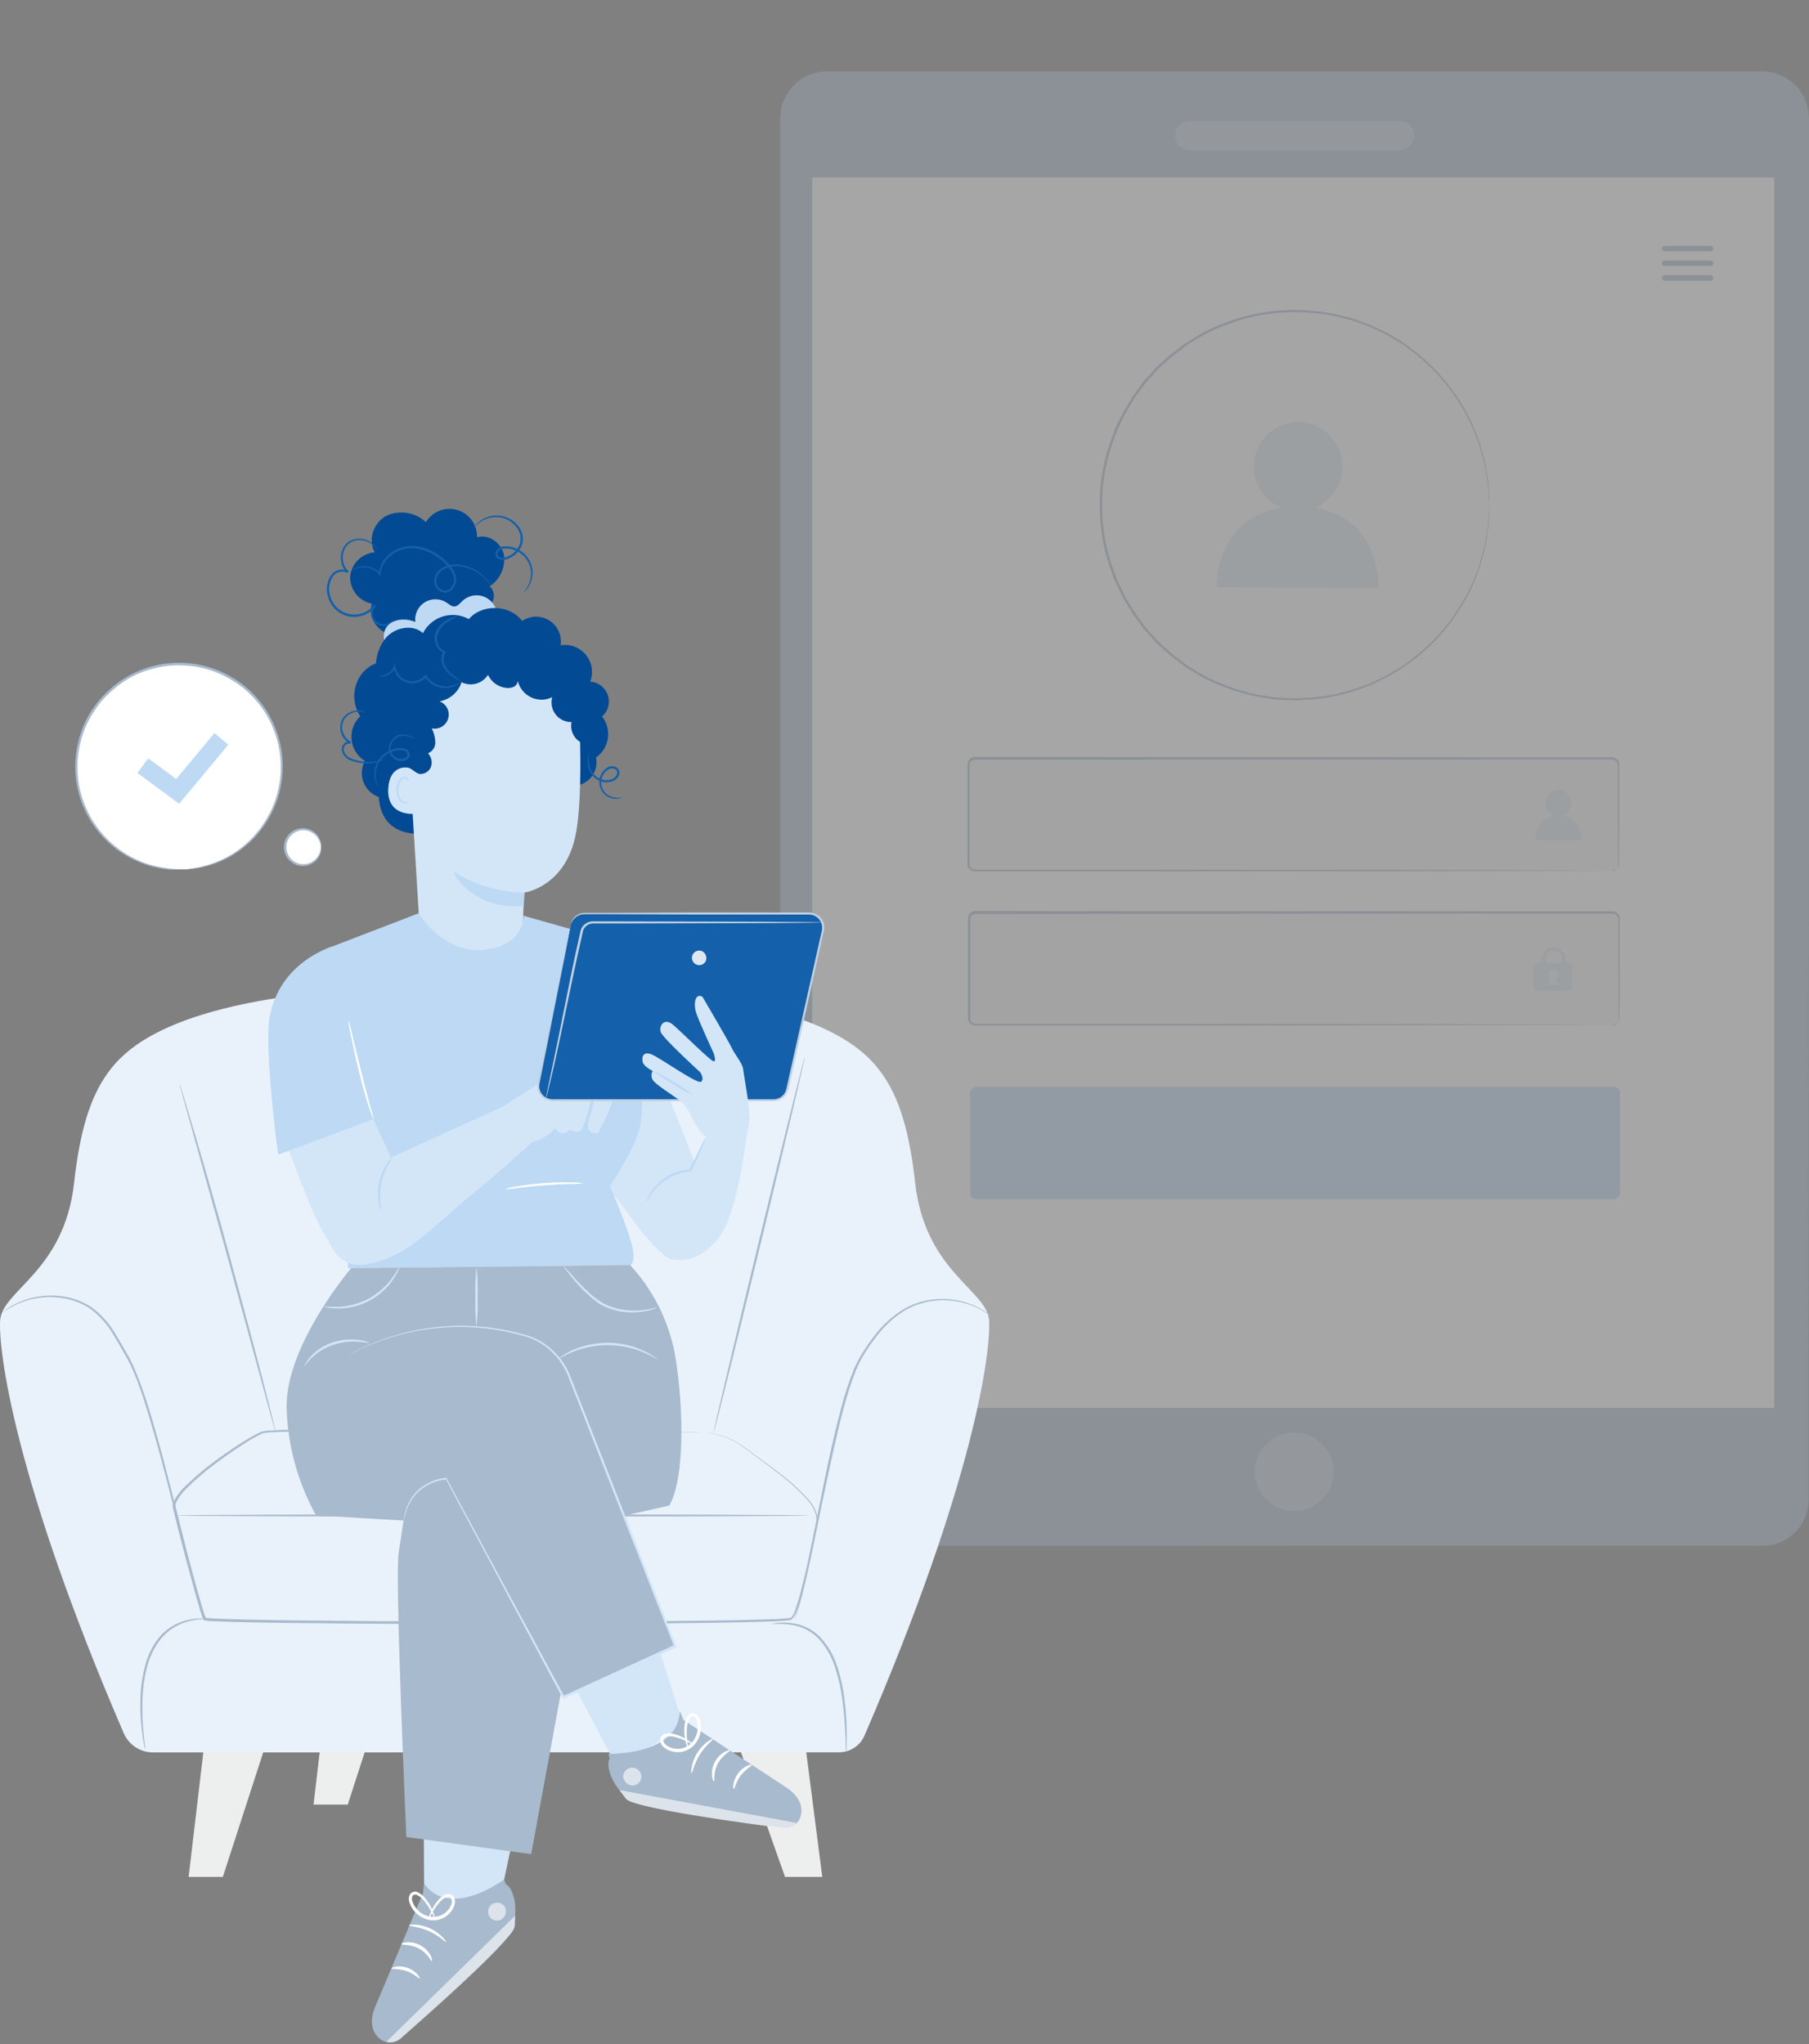 <svg width="500" height="565" viewBox="0 0 500 565" fill="none" xmlns="http://www.w3.org/2000/svg">
<rect x="0" y="0" width="500" height="565" fill="#808080" stroke="none"/>
<g opacity="0.3">
<path d="M486.924 20.021H228.46C221.467 20.021 215.799 25.69 215.799 32.683V414.614C215.799 421.607 221.467 427.276 228.46 427.276H486.924C493.917 427.276 499.585 421.607 499.585 414.614V32.683C499.585 25.69 493.917 20.021 486.924 20.021Z" fill="#A8BACD"/>
<path d="M486.911 427.275L487.793 427.215C488.158 427.2 488.521 427.155 488.879 427.082C489.385 427.008 489.885 426.899 490.376 426.756C492.025 426.277 493.559 425.468 494.887 424.379C496.215 423.29 497.308 421.943 498.101 420.419C498.651 419.355 499.056 418.223 499.308 417.052C499.519 415.739 499.6 414.409 499.549 413.081C499.549 410.292 499.549 407.227 499.549 403.919C499.549 397.293 499.549 389.652 499.549 380.986C499.549 346.561 499.549 296.758 499.465 235.224C499.465 204.444 499.465 170.744 499.465 134.557C499.465 116.459 499.465 97.77 499.465 78.49C499.465 68.833 499.465 59.056 499.465 49.159V34.3C499.518 33.057 499.449 31.812 499.259 30.582C499.041 29.364 498.634 28.187 498.052 27.094C496.916 24.868 495.137 23.035 492.947 21.831C491.837 21.255 490.656 20.828 489.434 20.564C488.19 20.36 486.928 20.283 485.668 20.335H228.569C225.679 20.322 222.875 21.324 220.648 23.166C218.42 25.007 216.909 27.572 216.378 30.413C216.161 31.839 216.084 33.282 216.149 34.722V149.886C216.149 194.16 216.149 236.877 216.149 277.566C216.149 318.256 216.149 356.929 216.149 393.104V413.201C216.111 414.29 216.16 415.379 216.293 416.46C216.451 417.523 216.743 418.561 217.162 419.55C218.006 421.505 219.336 423.21 221.027 424.503C222.718 425.797 224.712 426.635 226.819 426.937C227.872 427.061 228.933 427.105 229.993 427.07H287.81L433.56 427.167L287.81 427.263H229.993C228.913 427.297 227.832 427.253 226.758 427.131C224.003 426.751 221.445 425.487 219.47 423.527C217.495 421.568 216.211 419.02 215.811 416.267C215.673 415.167 215.624 414.056 215.666 412.948C215.666 410.739 215.666 408.53 215.666 406.309V393.08C215.666 356.869 215.666 318.244 215.666 277.542C215.666 236.841 215.666 194.136 215.666 149.862C215.666 127.709 215.666 105.177 215.666 82.268V34.698C215.604 33.222 215.681 31.743 215.895 30.281C216.458 27.31 218.041 24.63 220.371 22.704C222.701 20.778 225.63 19.726 228.653 19.731H485.753C487.045 19.689 488.339 19.774 489.615 19.985C490.879 20.248 492.098 20.691 493.236 21.3C495.519 22.556 497.377 24.464 498.571 26.78C499.155 27.919 499.562 29.14 499.778 30.401C499.966 31.659 500.035 32.932 499.984 34.203V49.171C499.984 59.077 499.984 68.853 499.984 78.502C499.984 97.766 499.984 116.455 499.984 134.569C499.984 170.78 499.984 204.456 499.984 235.236C499.984 296.795 499.923 346.573 499.899 380.998C499.899 389.604 499.899 397.244 499.899 403.931C499.899 407.239 499.899 410.305 499.899 413.093C499.956 414.429 499.875 415.768 499.658 417.088C499.408 418.267 499.002 419.408 498.451 420.48C497.516 422.259 496.177 423.793 494.54 424.958C493.359 425.802 492.04 426.431 490.641 426.817C490.151 426.964 489.651 427.072 489.144 427.143C488.781 427.202 488.414 427.239 488.046 427.251L486.911 427.275Z" fill="#A8BACD"/>
<path d="M365.387 414.502C369.639 410.25 369.639 403.356 365.387 399.104C361.135 394.853 354.241 394.853 349.99 399.104C345.738 403.356 345.738 410.25 349.99 414.502C354.241 418.754 361.135 418.754 365.387 414.502Z" fill="#C1D1E2"/>
<path d="M386.764 41.542H328.826C328.295 41.542 327.77 41.437 327.28 41.234C326.79 41.031 326.345 40.733 325.971 40.357C325.596 39.981 325.299 39.536 325.098 39.045C324.896 38.554 324.793 38.029 324.794 37.498C324.793 36.968 324.896 36.443 325.098 35.952C325.299 35.462 325.596 35.016 325.971 34.64C326.345 34.264 326.79 33.966 327.28 33.763C327.77 33.56 328.295 33.455 328.826 33.455H386.764C387.836 33.455 388.864 33.881 389.623 34.639C390.381 35.398 390.807 36.426 390.807 37.498C390.807 38.571 390.381 39.599 389.623 40.358C388.864 41.116 387.836 41.542 386.764 41.542Z" fill="#C1D1E2"/>
<path d="M490.388 49.074H224.501V389.181H490.388V49.074Z" fill="white"/>
<path d="M445.546 209.755H269.415C268.449 209.755 267.665 210.538 267.665 211.505V239.038C267.665 240.004 268.449 240.788 269.415 240.788H445.546C446.513 240.788 447.297 240.004 447.297 239.038V211.505C447.297 210.538 446.513 209.755 445.546 209.755Z" fill="#F5F5F5"/>
<path d="M445.546 240.788C445.905 240.761 446.251 240.64 446.548 240.438C446.902 240.179 447.143 239.795 447.224 239.364C447.255 238.756 447.255 238.148 447.224 237.541C447.224 234.741 447.224 230.637 447.164 225.35C447.164 222.706 447.164 219.761 447.164 216.551C447.164 214.933 447.164 213.255 447.164 211.505C447.158 211.099 446.997 210.71 446.715 210.419C446.432 210.127 446.049 209.954 445.643 209.936H442.879H417.35L269.464 210.021C269.09 210.02 268.73 210.164 268.46 210.423C268.19 210.682 268.031 211.035 268.015 211.409V237.963C268.015 238.374 268.015 238.881 268.015 239.17C268.072 239.528 268.261 239.85 268.545 240.074C268.829 240.298 269.187 240.406 269.548 240.378H317.83L384.313 240.45L429.143 240.546L441.334 240.703H429.155L384.325 240.812L317.842 240.872H278.577H269.572C269.065 240.895 268.567 240.732 268.172 240.414C267.767 240.094 267.5 239.632 267.424 239.122C267.4 238.672 267.4 238.221 267.424 237.77V229.912C267.424 226.388 267.424 222.851 267.424 219.278V211.215C267.442 210.678 267.669 210.168 268.057 209.794C268.444 209.42 268.961 209.211 269.5 209.212L417.386 209.308H442.915H445.703C446.193 209.333 446.655 209.544 446.994 209.899C447.333 210.254 447.523 210.725 447.526 211.215C447.526 212.966 447.526 214.643 447.526 216.261C447.526 219.472 447.526 222.417 447.526 225.06C447.526 230.347 447.526 234.451 447.465 237.251C447.465 237.951 447.465 238.555 447.465 239.098C447.364 239.546 447.102 239.94 446.729 240.209C446.502 240.364 446.242 240.464 445.969 240.498C445.844 240.617 445.702 240.714 445.546 240.788Z" fill="#A8BACD"/>
<path d="M445.727 252.375H269.596C268.63 252.375 267.846 253.159 267.846 254.126V281.658C267.846 282.625 268.63 283.408 269.596 283.408H445.727C446.694 283.408 447.478 282.625 447.478 281.658V254.126C447.478 253.159 446.694 252.375 445.727 252.375Z" fill="#F5F5F5"/>
<path d="M445.727 283.408C446.082 283.38 446.423 283.26 446.717 283.058C447.068 282.797 447.31 282.414 447.393 281.984C447.424 281.377 447.424 280.768 447.393 280.161C447.393 277.361 447.393 273.257 447.332 267.97C447.332 265.327 447.332 262.382 447.332 259.159C447.332 257.553 447.332 255.876 447.332 254.125C447.324 253.719 447.163 253.331 446.881 253.038C446.599 252.745 446.217 252.568 445.811 252.544H443.047H417.506L269.62 252.641C269.246 252.641 268.886 252.785 268.616 253.044C268.347 253.302 268.187 253.655 268.171 254.029V280.584C268.171 280.994 268.171 281.501 268.171 281.791C268.235 282.146 268.424 282.467 268.703 282.696C268.989 282.924 269.351 283.036 269.716 283.01H278.721H317.986L384.47 283.07L429.287 283.179L441.478 283.239L429.287 283.3L384.47 283.396L317.986 283.469H269.704C269.194 283.492 268.692 283.329 268.292 283.01C267.892 282.686 267.626 282.226 267.544 281.718C267.544 281.187 267.544 280.825 267.544 280.367V253.812C267.569 253.277 267.798 252.772 268.184 252.401C268.571 252.031 269.085 251.823 269.62 251.82L417.506 251.917H443.047H445.823C446.316 251.944 446.779 252.158 447.12 252.514C447.46 252.87 447.653 253.343 447.658 253.836C447.658 255.586 447.658 257.264 447.658 258.869C447.658 262.092 447.658 265.037 447.658 267.681C447.658 272.967 447.658 277.071 447.598 279.872C447.63 280.487 447.63 281.103 447.598 281.718C447.523 282.076 447.339 282.402 447.071 282.651C446.803 282.9 446.464 283.059 446.101 283.106C446 283.233 445.872 283.337 445.727 283.408Z" fill="#A8BACD"/>
<path d="M446.005 300.44H269.874C268.907 300.44 268.124 301.223 268.124 302.19V329.722C268.124 330.689 268.907 331.473 269.874 331.473H446.005C446.972 331.473 447.755 330.689 447.755 329.722V302.19C447.755 301.223 446.972 300.44 446.005 300.44Z" fill="#BDD9F4"/>
<path d="M433.476 266.111H432.776V265.122C432.776 264.235 432.424 263.385 431.797 262.757C431.17 262.13 430.319 261.778 429.433 261.778C428.546 261.778 427.695 262.13 427.068 262.757C426.441 263.385 426.089 264.235 426.089 265.122V266.111H425.075C424.755 266.111 424.448 266.239 424.222 266.465C423.995 266.691 423.868 266.998 423.868 267.318V272.75C423.868 273.07 423.995 273.377 424.222 273.604C424.448 273.83 424.755 273.957 425.075 273.957H433.524C433.844 273.957 434.152 273.83 434.378 273.604C434.604 273.377 434.731 273.07 434.731 272.75V267.318C434.732 267.156 434.699 266.995 434.635 266.845C434.571 266.695 434.478 266.56 434.361 266.447C434.244 266.335 434.105 266.247 433.953 266.189C433.801 266.131 433.639 266.105 433.476 266.111ZM430.555 272.243H428.056L428.72 270.577C428.49 270.469 428.294 270.299 428.156 270.086C428.017 269.873 427.941 269.625 427.936 269.37C427.968 269.023 428.129 268.7 428.387 268.465C428.645 268.23 428.981 268.1 429.33 268.1C429.679 268.1 430.015 268.23 430.273 268.465C430.531 268.7 430.692 269.023 430.724 269.37C430.712 269.625 430.632 269.871 430.492 270.084C430.352 270.296 430.157 270.467 429.927 270.577L430.555 272.243ZM431.762 266.111H427.103V265.122C427.103 264.504 427.348 263.911 427.785 263.474C428.222 263.038 428.815 262.792 429.433 262.792C430.05 262.792 430.643 263.038 431.08 263.474C431.517 263.911 431.762 264.504 431.762 265.122V266.111Z" fill="#DEE8F2"/>
<path d="M357.94 193.315C387.591 193.315 411.629 169.278 411.629 139.626C411.629 109.974 387.591 85.937 357.94 85.937C328.288 85.937 304.251 109.974 304.251 139.626C304.251 169.278 328.288 193.315 357.94 193.315Z" fill="#FAFAFA"/>
<path d="M411.629 139.626C411.629 139.626 411.629 139.337 411.556 138.757C411.484 138.178 411.472 137.321 411.399 136.211C411.399 135.643 411.327 135.003 411.291 134.34C411.255 133.676 411.073 132.903 410.953 132.095C410.832 131.286 410.687 130.405 410.542 129.475C410.398 128.546 410.072 127.58 409.842 126.554C408.596 121.531 406.598 116.725 403.916 112.299C400.403 106.411 395.784 101.259 390.312 97.127L388.007 95.401C387.198 94.87 386.341 94.387 385.496 93.868C384.651 93.349 383.819 92.781 382.889 92.359L380.113 91.031L378.701 90.355L377.192 89.824L374.186 88.738C373.16 88.4 372.098 88.183 371.036 87.893C369.973 87.584 368.893 87.338 367.801 87.156C365.573 86.741 363.318 86.479 361.054 86.372C359.847 86.372 358.736 86.227 357.565 86.239L354.029 86.42C353.437 86.42 352.822 86.42 352.255 86.541L350.468 86.819C349.261 87.012 348.054 87.144 346.847 87.398C341.949 88.5 337.214 90.233 332.761 92.552C331.638 93.156 330.552 93.868 329.441 94.531C328.898 94.882 328.307 95.183 327.788 95.582L326.219 96.789C324.097 98.369 322.081 100.087 320.184 101.931C319.29 102.932 318.385 103.922 317.48 104.924L316.792 105.672L316.176 106.493L314.969 108.123L313.762 109.764L312.688 111.527L311.614 113.289L311.082 114.182L310.624 115.111C310.02 116.359 309.417 117.614 308.813 118.877L307.353 122.776C303.676 133.705 303.676 145.536 307.353 156.465L308.801 160.424C309.417 161.631 310.008 162.934 310.624 164.19L311.07 165.119L311.614 166.012L312.688 167.775L313.762 169.537L314.969 171.178L316.176 172.808L316.792 173.629L317.468 174.377L320.184 177.371C322.081 179.214 324.097 180.932 326.219 182.512L327.788 183.72C328.307 184.106 328.898 184.408 329.441 184.758C330.552 185.421 331.638 186.134 332.761 186.749C337.217 189.058 341.951 190.786 346.847 191.891C348.054 192.145 349.261 192.277 350.468 192.483L352.255 192.748C352.846 192.833 353.462 192.833 354.041 192.869L357.565 193.05C358.773 193.05 359.895 192.953 361.054 192.917C363.322 192.811 365.581 192.549 367.813 192.133C368.906 191.954 369.986 191.709 371.048 191.396C372.098 191.119 373.172 190.901 374.186 190.563L377.192 189.465L378.677 188.922L380.089 188.258L382.865 186.918C383.794 186.496 384.615 185.904 385.472 185.409C386.329 184.915 387.174 184.408 387.983 183.876L390.3 182.15C395.777 178.011 400.4 172.85 403.916 166.954C406.604 162.532 408.61 157.73 409.866 152.711C410.108 151.673 410.446 150.719 410.567 149.778C410.687 148.836 410.844 147.979 410.977 147.17C411.11 146.362 411.243 145.613 411.315 144.925C411.387 144.237 411.387 143.61 411.424 143.042C411.496 141.944 411.544 141.087 411.58 140.496C411.617 139.904 411.653 139.626 411.653 139.626C411.653 139.626 411.653 139.928 411.653 140.496C411.653 141.063 411.653 141.944 411.556 143.054C411.556 143.626 411.532 144.253 411.484 144.937C411.424 145.625 411.279 146.374 411.17 147.195C411.061 148.015 410.929 148.884 410.784 149.814C410.617 150.812 410.391 151.8 410.108 152.771C408.897 157.832 406.915 162.677 404.23 167.135C400.724 173.083 396.096 178.294 390.602 182.476L388.224 184.227C387.416 184.77 386.546 185.265 385.702 185.784C384.853 186.341 383.974 186.853 383.07 187.317L380.282 188.668L378.858 189.344L377.361 189.9L374.331 191.01C373.305 191.36 372.219 191.577 371.157 191.879C370.086 192.191 368.998 192.441 367.898 192.627C365.645 193.047 363.367 193.313 361.078 193.424C359.871 193.424 358.736 193.593 357.553 193.569L353.932 193.4C353.341 193.4 352.725 193.4 352.134 193.279L350.335 193.014C349.128 192.809 347.921 192.676 346.714 192.422C341.761 191.313 336.97 189.573 332.459 187.244C331.324 186.629 330.226 185.904 329.091 185.24C328.548 184.89 327.957 184.589 327.426 184.19L325.832 182.983C323.675 181.387 321.627 179.649 319.701 177.781L316.961 174.763L316.273 174.003L315.645 173.182L314.438 171.528L313.231 169.863L312.133 168.088L311.046 166.302L310.503 165.409L310.044 164.467C309.429 163.26 308.837 161.933 308.21 160.653C307.582 159.374 307.232 157.985 306.737 156.658C303.019 145.6 303.019 133.629 306.737 122.571C307.232 121.231 307.727 119.903 308.21 118.576C308.692 117.248 309.417 116.029 310.044 114.761L310.503 113.82L311.058 112.927L312.145 111.14L313.231 109.354L314.438 107.7L315.645 106.047L316.273 105.226L316.961 104.465L319.713 101.448C321.64 99.58 323.688 97.842 325.845 96.246L327.426 95.038C327.957 94.64 328.548 94.338 329.104 93.976C330.226 93.312 331.324 92.6 332.459 91.973C334.737 90.79 337.092 89.762 339.508 88.895C341.873 88.033 344.292 87.332 346.75 86.794C347.957 86.553 349.165 86.408 350.372 86.215L352.17 85.937C352.761 85.865 353.377 85.865 353.969 85.829L357.59 85.648C358.797 85.648 359.943 85.744 361.102 85.793C363.391 85.906 365.67 86.176 367.922 86.601C369.027 86.784 370.119 87.033 371.193 87.35C372.255 87.639 373.329 87.857 374.367 88.207L377.397 89.317L378.894 89.872L380.318 90.548L383.106 91.9C384.036 92.323 384.869 92.938 385.738 93.433C386.607 93.928 387.452 94.459 388.26 94.99L390.59 96.74C396.08 100.926 400.708 106.136 404.218 112.082C406.904 116.543 408.886 121.392 410.096 126.458C410.375 127.426 410.6 128.409 410.772 129.403C410.917 130.332 411.037 131.213 411.158 132.034C411.279 132.855 411.411 133.591 411.472 134.279L411.544 136.162L411.641 138.721C411.641 139.313 411.629 139.626 411.629 139.626Z" fill="#A8BACD"/>
<path d="M363.274 140.411C365.944 139.371 368.166 137.43 369.557 134.925C370.948 132.42 371.419 129.508 370.89 126.692C370.361 123.876 368.864 121.334 366.659 119.504C364.454 117.675 361.679 116.673 358.814 116.673C355.949 116.673 353.173 117.675 350.968 119.504C348.763 121.334 347.267 123.876 346.737 126.692C346.208 129.508 346.68 132.42 348.071 134.925C349.461 137.43 351.684 139.371 354.354 140.411C335.464 143.09 336.321 162.367 336.321 162.367L380.981 162.56C380.981 162.56 381.995 143.066 363.274 140.411Z" fill="#DEE8F2"/>
<path d="M432.003 225.519C432.675 225.219 433.246 224.729 433.645 224.109C434.044 223.49 434.253 222.767 434.248 222.031C434.276 221.55 434.206 221.068 434.041 220.615C433.876 220.162 433.621 219.748 433.29 219.397C432.959 219.047 432.561 218.768 432.118 218.577C431.676 218.386 431.199 218.287 430.717 218.287C430.235 218.287 429.759 218.386 429.316 218.577C428.874 218.768 428.475 219.047 428.144 219.397C427.814 219.748 427.558 220.162 427.394 220.615C427.229 221.068 427.159 221.55 427.187 222.031C427.171 222.774 427.376 223.506 427.775 224.133C428.175 224.76 428.751 225.255 429.432 225.555C424 226.364 424.241 232.278 424.241 232.278H437.096C437.096 232.278 437.386 226.328 432.003 225.519Z" fill="#DEE8F2"/>
<path d="M460.006 69.461H472.933C473.117 69.438 473.286 69.348 473.408 69.21C473.531 69.071 473.598 68.892 473.598 68.707C473.598 68.522 473.531 68.343 473.408 68.204C473.286 68.065 473.117 67.976 472.933 67.952H460.006C459.822 67.976 459.654 68.065 459.531 68.204C459.409 68.343 459.341 68.522 459.341 68.707C459.341 68.892 459.409 69.071 459.531 69.21C459.654 69.348 459.822 69.438 460.006 69.461Z" fill="#A8BACD"/>
<path d="M460.006 73.529H472.933C473.117 73.505 473.286 73.416 473.408 73.277C473.531 73.138 473.598 72.959 473.598 72.774C473.598 72.589 473.531 72.41 473.408 72.272C473.286 72.133 473.117 72.043 472.933 72.02H460.006C459.822 72.043 459.654 72.133 459.531 72.272C459.409 72.41 459.341 72.589 459.341 72.774C459.341 72.959 459.409 73.138 459.531 73.277C459.654 73.416 459.822 73.505 460.006 73.529Z" fill="#A8BACD"/>
<path d="M460.006 77.596H472.933C473.117 77.573 473.286 77.484 473.408 77.345C473.53 77.206 473.598 77.027 473.598 76.842C473.598 76.657 473.53 76.478 473.408 76.339C473.286 76.2 473.117 76.111 472.933 76.088H460.006C459.822 76.111 459.653 76.2 459.531 76.339C459.408 76.478 459.341 76.657 459.341 76.842C459.341 77.027 459.408 77.206 459.531 77.345C459.653 77.484 459.822 77.573 460.006 77.596Z" fill="#A8BACD"/>
</g>
<path d="M88.734 234.198C88.737 235.182 88.447 236.146 87.901 236.965C87.356 237.785 86.579 238.424 85.67 238.802C84.76 239.18 83.76 239.279 82.794 239.088C81.828 238.896 80.941 238.423 80.245 237.726C79.548 237.03 79.075 236.143 78.883 235.177C78.692 234.211 78.791 233.21 79.169 232.301C79.547 231.392 80.186 230.616 81.006 230.07C81.825 229.524 82.788 229.235 83.773 229.237C84.425 229.237 85.07 229.365 85.672 229.615C86.273 229.864 86.82 230.229 87.281 230.69C87.742 231.151 88.107 231.698 88.356 232.299C88.606 232.901 88.734 233.546 88.734 234.198Z" fill="white"/>
<path d="M88.734 234.198C88.734 234.198 88.734 233.763 88.469 232.991C88.156 231.955 87.517 231.049 86.646 230.408C85.947 229.89 85.118 229.576 84.252 229.502C83.385 229.427 82.515 229.595 81.738 229.986C80.961 230.377 80.308 230.976 79.852 231.717C79.396 232.457 79.154 233.31 79.154 234.18C79.154 235.05 79.396 235.902 79.852 236.643C80.308 237.383 80.961 237.983 81.738 238.374C82.515 238.765 83.385 238.932 84.252 238.858C85.118 238.784 85.947 238.47 86.646 237.952C87.52 237.309 88.16 236.397 88.469 235.357C88.686 234.62 88.686 234.15 88.734 234.15C88.836 234.546 88.836 234.961 88.734 235.357C88.509 236.526 87.86 237.57 86.911 238.29C86.226 238.831 85.415 239.189 84.553 239.33C83.692 239.471 82.809 239.392 81.987 239.099C80.961 238.742 80.072 238.075 79.443 237.191C78.814 236.306 78.476 235.247 78.476 234.162C78.476 233.076 78.814 232.018 79.443 231.133C80.072 230.248 80.961 229.581 81.987 229.225C82.81 228.934 83.694 228.857 84.555 229.001C85.416 229.144 86.227 229.504 86.911 230.046C87.834 230.757 88.468 231.777 88.698 232.919C88.829 233.333 88.841 233.776 88.734 234.198Z" fill="#A8BACD"/>
<path d="M52.016 240.257C57.613 239.752 62.935 237.598 67.308 234.068C71.681 230.538 74.909 225.791 76.584 220.426C78.259 215.061 78.305 209.32 76.717 203.929C75.129 198.538 71.977 193.739 67.661 190.139C63.346 186.539 58.059 184.3 52.471 183.705C46.882 183.11 41.242 184.185 36.265 186.795C31.288 189.405 27.197 193.433 24.508 198.369C21.82 203.304 20.656 208.926 21.164 214.523C21.497 218.24 22.56 221.854 24.292 225.159C26.023 228.464 28.389 231.396 31.255 233.786C34.12 236.176 37.429 237.978 40.991 239.088C44.553 240.199 48.3 240.596 52.016 240.257Z" fill="white"/>
<path d="M52.016 240.257C51.866 240.296 51.712 240.317 51.557 240.317L50.205 240.402H49.216C48.842 240.402 48.443 240.402 48.009 240.402C47.005 240.388 46.004 240.296 45.015 240.124C42.28 239.727 39.622 238.913 37.133 237.71C31.108 234.863 26.269 229.998 23.456 223.957C20.643 217.916 20.033 211.081 21.731 204.637C22.071 203.313 22.502 202.015 23.023 200.751C24.678 196.787 27.227 193.259 30.47 190.443C32.698 188.441 35.233 186.811 37.978 185.614C43.671 183.101 50.033 182.528 56.084 183.985C58.999 184.662 61.787 185.803 64.34 187.365C66.827 188.831 69.061 190.69 70.954 192.869C71.883 193.911 72.738 195.016 73.513 196.176C74.254 197.335 74.912 198.545 75.481 199.797C77.649 204.448 78.525 209.598 78.016 214.704C77.612 218.744 76.354 222.652 74.325 226.169C72.296 229.686 69.542 232.731 66.247 235.103C64.013 236.728 61.542 237.999 58.92 238.869C57.977 239.214 57.009 239.485 56.023 239.678C55.601 239.774 55.215 239.883 54.816 239.943L53.827 240.076L52.475 240.233H52.016L52.475 240.136L53.802 239.919L54.78 239.762C55.142 239.69 55.529 239.581 55.987 239.472C56.959 239.252 57.915 238.965 58.848 238.616C61.44 237.711 63.882 236.421 66.09 234.789C68.984 232.647 71.442 229.972 73.332 226.907C75.66 223.198 77.082 218.993 77.484 214.632C77.945 209.622 77.062 204.581 74.926 200.026C74.361 198.812 73.711 197.638 72.982 196.514C72.22 195.38 71.381 194.299 70.472 193.279C69.537 192.242 68.537 191.267 67.478 190.358C66.374 189.471 65.209 188.664 63.99 187.944C61.492 186.418 58.766 185.301 55.915 184.637C52.973 183.981 49.951 183.766 46.946 183.997C43.929 184.293 40.974 185.046 38.183 186.23C35.536 187.401 33.091 188.986 30.941 190.925C29.877 191.871 28.873 192.883 27.936 193.955C27.062 195.048 26.256 196.193 25.521 197.383C24.085 199.678 23.014 202.182 22.347 204.806C21.134 209.355 21.084 214.135 22.202 218.708C23.32 223.281 25.57 227.499 28.744 230.975C31.169 233.652 34.087 235.837 37.338 237.408C39.793 238.6 42.414 239.414 45.112 239.823C46.092 240.006 47.084 240.119 48.081 240.161C48.504 240.161 48.902 240.233 49.288 240.233H50.278H51.63L52.016 240.257Z" fill="#A8BACD"/>
<path d="M49.517 222.176L37.977 213.642L40.959 209.623L48.696 215.332L59.258 202.646L63.096 205.845L49.517 222.176Z" fill="#BDD9F4"/>
<path d="M58.293 466.625L52.137 518.817H61.588L78.511 466.625H58.293Z" fill="#EDEEEE"/>
<path d="M92.801 446.636L86.657 498.828H96.109L113.031 446.636H92.801Z" fill="#EDEEEE"/>
<path d="M220.566 466.625L227.277 518.817H216.981L198.525 466.625H220.566Z" fill="#EDEEEE"/>
<path d="M188.495 447.915L195.206 500.107H184.91L166.455 447.915H188.495Z" fill="#DEE8F2"/>
<path d="M86.574 274.693C86.574 274.693 60.743 276.516 43.422 285.424C29.831 292.425 23.216 302.238 20.488 326.91C17.76 351.582 0.476 356.639 0.029 365.089C-0.406 373.333 3.819 408.542 34.188 479.069C34.872 480.653 36.004 482.003 37.445 482.951C38.887 483.899 40.574 484.404 42.3 484.404H147.553V273.04L86.574 274.693Z" fill="#E9F2FB"/>
<path d="M186.855 274.694C186.855 274.694 212.685 276.516 230.006 285.424C243.598 292.425 250.212 302.238 252.94 326.91C255.668 351.582 272.953 356.639 273.399 365.089C273.834 373.357 269.585 408.796 238.938 479.757C238.345 481.127 237.364 482.294 236.115 483.113C234.867 483.933 233.406 484.369 231.913 484.368H125.815V273.04L186.855 274.694Z" fill="#E9F2FB"/>
<path d="M212.901 448.954C213.514 448.783 214.14 448.666 214.772 448.604C216.501 448.424 218.246 448.505 219.95 448.845C222.51 449.386 224.854 450.671 226.686 452.539C228.848 454.87 230.464 457.653 231.417 460.686C232.401 463.671 233.076 466.749 233.433 469.872C233.795 472.745 233.94 475.34 234.012 477.524C234.085 479.709 234.012 481.471 234.012 482.691C234.039 483.321 233.998 483.952 233.892 484.574C233.801 483.95 233.76 483.32 233.771 482.691C233.771 481.484 233.662 479.709 233.542 477.549C233.421 475.388 233.228 472.793 232.842 469.956C232.45 466.877 231.767 463.842 230.802 460.891C229.879 457.945 228.326 455.235 226.251 452.949C224.502 451.152 222.273 449.895 219.83 449.328C217.55 448.874 215.217 448.748 212.901 448.954Z" fill="#A8BACD"/>
<path d="M223.414 418.91C223.414 419.091 184.33 419.224 136.145 419.224C87.96 419.224 48.864 419.091 48.864 418.91C48.864 418.729 87.936 418.596 136.145 418.596C184.355 418.596 223.414 418.741 223.414 418.91Z" fill="#A8BACD"/>
<path d="M56.591 447.457C55.997 447.571 55.396 447.64 54.792 447.662C54.213 447.662 53.525 447.879 52.716 448C52.318 448.072 51.907 448.229 51.509 448.338C51.031 448.456 50.566 448.622 50.121 448.833C47.897 449.734 45.941 451.188 44.436 453.057C42.613 455.393 41.305 458.087 40.597 460.963C39.88 463.841 39.475 466.787 39.39 469.751C39.299 472.165 39.339 474.583 39.511 476.993C39.656 479.069 39.849 480.735 39.994 481.893C40.096 482.488 40.16 483.089 40.187 483.692C39.971 483.124 39.825 482.533 39.752 481.93C39.535 480.783 39.27 479.117 39.077 477.029C38.83 474.595 38.742 472.148 38.811 469.702C38.873 466.689 39.277 463.692 40.018 460.77C40.72 457.816 42.054 455.048 43.929 452.659C45.528 450.724 47.61 449.246 49.964 448.374C50.427 448.178 50.908 448.028 51.4 447.927C51.829 447.802 52.264 447.702 52.704 447.626C53.525 447.529 54.237 447.384 54.828 447.384C55.417 447.349 56.007 447.373 56.591 447.457Z" fill="#A8BACD"/>
<path d="M56.59 447.457C56.54 447.369 56.5 447.276 56.47 447.179C56.385 446.95 56.277 446.672 56.156 446.334C55.878 445.586 55.48 444.488 55.057 443.039C54.152 440.166 53.006 435.966 51.642 430.764C50.278 425.561 48.696 419.345 46.934 412.477C45.172 405.609 43.168 397.992 40.79 390.195C39.583 386.296 38.376 382.47 36.807 378.933C36.459 378.048 36.056 377.185 35.6 376.35C35.19 375.517 34.731 374.697 34.26 373.936C33.331 372.319 32.438 370.738 31.52 369.229C29.884 366.32 27.66 363.784 24.99 361.781C22.57 360.168 19.811 359.131 16.927 358.752C12.734 358.152 8.457 358.768 4.603 360.526C3.203 361.196 1.863 361.983 0.596 362.88C0.596 362.88 0.668 362.795 0.813 362.675L1.525 362.107C2.453 361.41 3.447 360.807 4.495 360.309C8.374 358.434 12.717 357.738 16.988 358.305C19.948 358.669 22.786 359.71 25.28 361.347C28.032 363.37 30.323 365.953 32.003 368.927C32.957 370.436 33.85 372.029 34.779 373.634C35.25 374.431 35.721 375.252 36.143 376.121C36.596 376.97 36.999 377.844 37.35 378.74C38.878 382.439 40.215 386.214 41.358 390.05C43.772 397.92 45.715 405.488 47.465 412.38C49.215 419.273 50.761 425.38 52.064 430.655C53.368 435.93 54.478 440.082 55.287 442.967C55.685 444.427 56.035 445.538 56.265 446.286L56.53 447.155C56.564 447.253 56.584 447.354 56.59 447.457Z" fill="#A8BACD"/>
<path d="M193.529 395.904C193.529 395.904 193.167 395.904 192.455 395.904H189.28H177.077H132.224L101.251 395.844L84.051 395.747C81.082 395.747 78.076 395.747 75.046 395.904C74.305 395.931 73.567 396.012 72.838 396.145C72.13 396.411 71.444 396.73 70.785 397.099C69.434 397.823 68.118 398.632 66.802 399.513C64.171 401.191 61.576 403.014 59.041 404.957C56.455 406.889 54.007 408.998 51.714 411.27C50.545 412.384 49.551 413.67 48.769 415.084C48.613 415.423 48.515 415.786 48.479 416.158C48.524 416.546 48.601 416.93 48.709 417.305L49.3 419.719C50.097 422.966 50.954 426.225 51.811 429.52C52.668 432.815 53.597 436.123 54.502 439.466C54.985 441.132 55.456 442.798 55.939 444.475C56.192 445.308 56.446 446.141 56.736 446.889C56.736 446.998 56.808 447.034 56.832 447.119C56.856 447.203 56.832 447.203 56.832 447.203C56.832 447.203 57.23 447.264 57.448 447.276C57.87 447.276 58.317 447.348 58.751 447.372C65.764 447.71 72.91 447.77 80.128 447.891C109.024 448.229 136.557 448.265 161.603 448.205C174.12 448.205 186.021 448.096 197.15 447.952C202.715 447.867 208.086 447.783 213.252 447.589C214.544 447.589 215.823 447.481 217.066 447.384L218.008 447.3C218.165 447.3 218.298 447.3 218.443 447.227C218.557 447.211 218.661 447.15 218.732 447.058C219.104 446.601 219.394 446.082 219.589 445.525C220.413 443.279 221.102 440.986 221.653 438.657C222.86 434.071 223.753 429.665 224.623 425.489C224.84 424.438 225.057 423.412 225.262 422.399C225.528 421.435 225.67 420.441 225.685 419.441C225.291 417.563 224.38 415.832 223.053 414.444C220.712 411.862 218.13 409.51 215.34 407.419C212.806 405.428 210.428 403.702 208.291 402.132C206.481 400.651 204.551 399.323 202.522 398.161C200.991 397.389 199.368 396.814 197.694 396.447C196.664 396.219 195.619 396.069 194.567 396.001H193.759H193.481C193.481 396.001 193.855 396.001 194.567 396.001C195.627 396.036 196.681 396.165 197.718 396.387C199.393 396.735 201.016 397.299 202.546 398.065C204.604 399.198 206.555 400.515 208.376 402C210.524 403.557 212.914 405.271 215.473 407.238C218.285 409.333 220.891 411.689 223.259 414.275C224.638 415.716 225.587 417.514 225.999 419.465C225.998 420.501 225.86 421.532 225.588 422.531C225.383 423.557 225.166 424.583 224.961 425.621C224.091 429.81 223.174 434.228 222.027 438.826C221.463 441.192 220.757 443.522 219.915 445.803C219.697 446.423 219.37 447 218.949 447.505C218.818 447.656 218.639 447.758 218.443 447.795C218.284 447.834 218.122 447.863 217.96 447.879L217.006 447.976C215.739 448.072 214.459 448.133 213.168 448.181C207.99 448.386 202.618 448.483 197.042 448.579C185.913 448.748 174.011 448.845 161.494 448.893C136.448 448.978 108.916 448.965 80.007 448.627C72.765 448.507 65.644 448.446 58.606 448.108C58.16 448.108 57.725 448.108 57.279 448.012L56.591 447.915C56.486 447.886 56.385 447.845 56.289 447.795C56.217 447.734 56.217 447.662 56.168 447.602C56.099 447.483 56.043 447.358 55.999 447.227C55.685 446.382 55.432 445.55 55.191 444.717C54.708 443.039 54.225 441.361 53.754 439.695L51.062 429.737C50.193 426.442 49.349 423.171 48.552 419.924L47.96 417.51C47.835 417.085 47.754 416.648 47.719 416.206C47.751 415.75 47.87 415.303 48.069 414.891C48.876 413.414 49.906 412.07 51.123 410.908C53.445 408.625 55.917 406.5 58.522 404.546C61.081 402.603 63.676 400.78 66.332 399.091C67.659 398.246 68.987 397.437 70.363 396.677C71.049 396.294 71.764 395.963 72.499 395.687C73.295 395.527 74.103 395.438 74.914 395.421C78.016 395.204 81.033 395.204 84.051 395.204L101.299 395.349L132.272 395.482L177.138 395.735L189.329 395.832H192.503L193.529 395.904Z" fill="#A8BACD"/>
<path d="M219.613 447.457C219.619 447.354 219.64 447.252 219.673 447.155C219.746 446.926 219.818 446.636 219.927 446.298C220.144 445.537 220.494 444.427 220.832 442.979C221.605 440.094 222.51 435.869 223.584 430.631C224.658 425.392 225.89 419.14 227.266 412.211C228.642 405.283 230.247 397.727 232.335 389.772C233.324 385.912 234.558 382.118 236.029 378.414C236.427 377.521 236.886 376.676 237.308 375.819C237.731 374.962 238.262 374.189 238.757 373.405C239.726 371.865 240.777 370.378 241.907 368.951C243.971 366.267 246.487 363.963 249.342 362.143C251.862 360.591 254.686 359.599 257.623 359.234C261.871 358.687 266.186 359.387 270.043 361.25C271.079 361.763 272.068 362.365 273 363.048L273.7 363.604C273.845 363.736 273.93 363.809 273.918 363.821C272.66 362.906 271.327 362.099 269.934 361.407C266.102 359.664 261.855 359.04 257.683 359.608C254.815 360.002 252.063 360.997 249.608 362.529C246.825 364.338 244.376 366.612 242.366 369.253C241.253 370.669 240.218 372.143 239.264 373.67C238.781 374.455 238.262 375.24 237.839 376.084C237.417 376.929 236.982 377.75 236.632 378.619C235.193 382.299 233.984 386.064 233.011 389.893C230.935 397.775 229.39 405.379 227.905 412.296C226.421 419.212 225.226 425.452 224.091 430.679C222.956 435.905 221.979 440.13 221.146 443.003C220.76 444.451 220.373 445.55 220.12 446.298C219.987 446.636 219.891 446.913 219.806 447.143C219.756 447.255 219.691 447.361 219.613 447.457Z" fill="#A8BACD"/>
<path d="M222.449 292.147C222.618 292.147 217.114 315.467 210.15 344.146C203.185 372.826 197.403 396.049 197.234 395.989C197.065 395.928 202.569 372.669 209.534 343.99C216.499 315.31 222.28 292.111 222.449 292.147Z" fill="#A8BACD"/>
<path d="M49.626 299.559C49.771 299.869 49.888 300.192 49.975 300.524C50.181 301.212 50.47 302.13 50.833 303.3C51.581 305.787 52.619 309.275 53.898 313.56C56.445 322.239 59.934 334.249 63.555 347.55C67.176 360.852 70.423 372.898 72.692 381.685C73.79 386.031 74.684 389.555 75.323 392.066C75.601 393.273 75.83 394.202 75.999 394.903C76.092 395.23 76.157 395.565 76.192 395.904C76.059 395.588 75.954 395.261 75.879 394.927C75.673 394.239 75.42 393.309 75.082 392.126C74.394 389.628 73.44 386.091 72.257 381.806C69.843 373.031 66.572 361.009 62.951 347.719L53.476 313.681L50.615 303.373C50.301 302.166 50.048 301.248 49.855 300.56C49.752 300.233 49.675 299.898 49.626 299.559Z" fill="#A8BACD"/>
<path d="M96.785 159.409C96.938 157.66 97.707 156.022 98.957 154.788C100.206 153.554 101.854 152.805 103.605 152.674C101.553 149.306 103.267 144.442 106.755 142.595C108.549 141.757 110.552 141.475 112.507 141.785C114.462 142.095 116.28 142.982 117.727 144.333C118.597 142.892 119.92 141.78 121.49 141.172C123.06 140.564 124.787 140.494 126.401 140.973C128.015 141.452 129.424 142.453 130.408 143.819C131.392 145.185 131.895 146.839 131.837 148.522C135.036 147.496 138.657 150.127 139.285 153.434C139.505 155.105 139.249 156.803 138.546 158.334C137.844 159.865 136.723 161.167 135.313 162.089C136.943 163.296 136.774 166.024 135.446 167.581C133.972 169.032 132.048 169.939 129.99 170.152L117.268 173.93C114.214 175.632 110.461 176.501 107.202 175.246C103.943 173.99 101.589 170.14 102.82 166.869C101.093 166.543 99.538 165.614 98.432 164.248C97.327 162.881 96.743 161.166 96.785 159.409Z" fill="#024A94"/>
<path d="M96.894 157.973C97.024 157.814 97.174 157.672 97.34 157.551C97.823 157.189 98.367 156.915 98.945 156.742C99.871 156.47 100.849 156.429 101.794 156.621C103.08 156.854 104.24 157.539 105.065 158.553L104.691 158.673C104.809 156.948 105.517 155.316 106.695 154.05C108.048 152.56 109.833 151.531 111.8 151.105C114.002 150.698 116.275 150.954 118.331 151.841C120.539 152.774 122.517 154.179 124.124 155.957C124.939 156.821 125.549 157.856 125.911 158.987C126.081 159.56 126.123 160.163 126.033 160.753C125.943 161.344 125.724 161.907 125.392 162.403C125.079 162.924 124.622 163.344 124.076 163.61C123.532 163.861 122.916 163.913 122.338 163.755C121.796 163.599 121.303 163.304 120.91 162.9C120.516 162.496 120.234 161.996 120.093 161.449C119.974 160.938 119.964 160.408 120.061 159.893C120.159 159.378 120.363 158.888 120.66 158.456C121.201 157.644 121.969 157.01 122.869 156.633C124.452 156.016 126.18 155.874 127.842 156.223C130.238 156.662 132.427 157.865 134.082 159.651C134.538 160.126 134.943 160.648 135.289 161.208C135.418 161.394 135.519 161.597 135.591 161.812C135.083 161.113 134.531 160.448 133.938 159.82C132.264 158.159 130.118 157.054 127.794 156.658C126.218 156.358 124.589 156.513 123.098 157.104C122.301 157.445 121.624 158.016 121.155 158.746C120.903 159.116 120.73 159.535 120.647 159.975C120.564 160.415 120.572 160.868 120.672 161.305C120.794 161.746 121.027 162.15 121.348 162.477C121.669 162.804 122.068 163.045 122.507 163.176C122.97 163.278 123.453 163.23 123.888 163.039C124.322 162.848 124.684 162.524 124.921 162.113C125.203 161.69 125.387 161.21 125.46 160.706C125.533 160.203 125.493 159.69 125.343 159.204C125.004 158.168 124.439 157.22 123.69 156.428C120.539 152.94 115.929 150.9 111.945 151.721C110.094 152.106 108.408 153.055 107.117 154.437C105.996 155.61 105.306 157.129 105.162 158.746V159.301L104.824 158.866C104.076 157.906 103.01 157.243 101.818 156.995C100.926 156.781 99.995 156.781 99.102 156.995C98.317 157.195 97.57 157.526 96.894 157.973Z" fill="#1460AA"/>
<path d="M108.711 171.106C108.686 171.218 108.641 171.324 108.578 171.42C108.413 171.714 108.191 171.972 107.926 172.18C107.496 172.52 106.991 172.752 106.453 172.856C105.708 172.998 104.936 172.865 104.281 172.482L103.074 171.77L104.377 172.168L105.753 172.578L107.467 173.097L105.681 172.965C105.025 172.911 104.398 172.67 103.874 172.271C103.35 171.873 102.951 171.333 102.724 170.715C102.497 170.097 102.452 169.427 102.593 168.785C102.734 168.142 103.055 167.552 103.52 167.086L103.931 167.424C103.12 168.554 102.01 169.435 100.725 169.966C99.44 170.498 98.032 170.659 96.661 170.431C95.289 170.204 94.008 169.597 92.964 168.68C91.919 167.762 91.152 166.57 90.75 165.24C90.406 164.283 90.274 163.262 90.364 162.249C90.453 161.236 90.762 160.255 91.269 159.373C91.748 158.505 92.551 157.861 93.503 157.583C94.456 157.305 95.479 157.415 96.35 157.889L96 158.359C94.954 157.434 94.316 156.132 94.226 154.738C94.106 153.495 94.389 152.247 95.035 151.178C95.611 150.223 96.51 149.508 97.57 149.162C98.462 148.873 99.414 148.819 100.334 149.005C101.628 149.242 102.795 149.931 103.629 150.948C103.924 151.301 104.142 151.713 104.269 152.155C104.269 152.155 104.051 151.721 103.484 151.069C102.637 150.146 101.5 149.541 100.261 149.355C99.409 149.211 98.533 149.281 97.714 149.56C96.762 149.898 95.959 150.561 95.445 151.431C94.882 152.419 94.642 153.559 94.757 154.69C94.863 155.929 95.442 157.079 96.375 157.901L96.025 158.359C95.285 157.983 94.427 157.911 93.635 158.159C92.844 158.408 92.18 158.956 91.788 159.687C91.338 160.493 91.066 161.387 90.991 162.307C90.916 163.228 91.039 164.154 91.353 165.022C91.753 166.312 92.522 167.456 93.564 168.314C94.606 169.172 95.877 169.706 97.219 169.85C98.416 169.965 99.622 169.77 100.721 169.284C101.821 168.798 102.776 168.037 103.496 167.074L103.894 167.412C103.468 167.846 103.182 168.397 103.072 168.996C102.962 169.594 103.034 170.211 103.279 170.768C103.501 171.239 103.839 171.647 104.261 171.953C104.683 172.259 105.176 172.454 105.693 172.518L105.608 172.904L104.245 172.446L104.401 172.132C104.973 172.5 105.662 172.642 106.333 172.53C106.839 172.461 107.323 172.275 107.745 171.987C108.103 171.736 108.428 171.44 108.711 171.106Z" fill="#1460AA"/>
<path d="M144.801 163.622C145.193 163.119 145.552 162.591 145.875 162.041C146.691 160.523 146.955 158.77 146.624 157.08C146.267 155.493 145.368 154.081 144.081 153.087C142.794 152.093 141.2 151.58 139.575 151.636C139.229 151.619 138.885 151.681 138.567 151.817C138.249 151.953 137.966 152.159 137.74 152.421C137.632 152.537 137.554 152.678 137.513 152.83C137.471 152.983 137.466 153.144 137.499 153.299C137.532 153.454 137.602 153.598 137.703 153.721C137.804 153.843 137.932 153.939 138.078 154.002C138.805 154.227 139.59 154.166 140.275 153.833C141.007 153.552 141.675 153.127 142.241 152.584C142.807 152.041 143.259 151.39 143.57 150.67C143.834 149.995 143.944 149.269 143.889 148.546C143.835 147.823 143.619 147.122 143.256 146.494C142.629 145.403 141.722 144.498 140.63 143.872C139.538 143.246 138.299 142.922 137.04 142.933C135.313 142.946 133.643 143.551 132.308 144.647C131.367 145.432 131.005 146.035 130.956 145.987C130.908 145.939 130.956 145.83 131.198 145.553C131.474 145.156 131.794 144.792 132.151 144.466C133.487 143.236 135.224 142.533 137.04 142.487C138.295 142.459 139.537 142.736 140.661 143.295C141.971 143.925 143.058 144.94 143.775 146.204C144.191 146.907 144.441 147.695 144.506 148.509C144.57 149.322 144.449 150.14 144.149 150.9C143.814 151.698 143.32 152.42 142.698 153.021C142.075 153.623 141.337 154.092 140.528 154.4C139.69 154.798 138.73 154.858 137.848 154.569C137.612 154.471 137.404 154.316 137.242 154.118C137.08 153.92 136.969 153.685 136.919 153.435C136.881 153.194 136.891 152.949 136.949 152.712C137.007 152.476 137.112 152.254 137.257 152.058C137.537 151.722 137.89 151.453 138.29 151.273C138.689 151.094 139.125 151.007 139.562 151.02C141.318 150.968 143.035 151.538 144.411 152.629C145.787 153.72 146.733 155.262 147.082 156.983C147.406 158.767 147.057 160.607 146.105 162.149C145.855 162.564 145.56 162.949 145.223 163.296C145.097 163.422 144.955 163.531 144.801 163.622Z" fill="#1460AA"/>
<path d="M106.561 173.797C107.998 171.057 111.945 170.707 114.793 171.926C114.663 170.86 114.842 169.779 115.309 168.812C115.776 167.844 116.511 167.032 117.427 166.471C118.343 165.91 119.401 165.624 120.475 165.647C121.549 165.671 122.593 166.003 123.484 166.603C124.16 167.062 124.836 167.702 125.657 167.641C126.477 167.581 127.105 166.796 127.721 166.205C128.279 165.651 128.946 165.218 129.679 164.935C130.413 164.653 131.198 164.526 131.984 164.562C132.769 164.599 133.539 164.798 134.243 165.148C134.947 165.498 135.571 165.991 136.075 166.594C136.579 167.198 136.952 167.9 137.17 168.656C137.388 169.411 137.447 170.204 137.342 170.984C137.238 171.763 136.972 172.512 136.562 173.184C136.153 173.855 135.608 174.434 134.963 174.883L134.577 173.375C129.773 177.915 123.687 180.865 117.147 181.824C114.43 182.408 111.595 182.05 109.108 180.81C106.754 179.434 105.282 176.235 106.561 173.797Z" fill="#BDD9F4"/>
<path d="M99.572 198.01C98.418 196.237 97.842 194.149 97.924 192.035C98.006 189.921 98.742 187.884 100.031 186.206C101.069 184.937 102.41 183.949 103.93 183.333C104.089 180.727 105.069 178.238 106.73 176.223C109.265 173.387 114.129 172.457 116.905 175.016C117.469 173.915 118.249 172.938 119.197 172.144C120.145 171.349 121.243 170.753 122.426 170.39C123.609 170.028 124.853 169.907 126.084 170.034C127.315 170.161 128.507 170.533 129.591 171.13C133.212 166.833 140.974 167.11 144.329 171.649C145.433 170.898 146.732 170.486 148.067 170.465C149.402 170.443 150.714 170.812 151.842 171.527C152.969 172.241 153.863 173.27 154.414 174.486C154.964 175.702 155.147 177.053 154.939 178.372C156.237 178.157 157.568 178.289 158.798 178.754C160.028 179.219 161.114 180.001 161.946 181.019C162.777 182.038 163.325 183.259 163.534 184.557C163.743 185.856 163.605 187.186 163.135 188.414C164.224 188.486 165.268 188.879 166.134 189.544C166.999 190.208 167.649 191.115 167.999 192.149C168.349 193.183 168.385 194.297 168.101 195.352C167.818 196.406 167.228 197.352 166.406 198.071C167.071 198.91 167.557 199.877 167.834 200.911C168.112 201.946 168.174 203.026 168.018 204.086C167.862 205.145 167.491 206.162 166.927 207.072C166.363 207.983 165.619 208.769 164.74 209.381C165.063 210.95 164.798 212.584 163.994 213.971C163.191 215.357 161.905 216.4 160.383 216.901L114.745 230.468C107.08 229.924 105.004 224.939 104.69 220.304C103.733 219.967 102.861 219.427 102.132 218.721C101.404 218.014 100.838 217.158 100.472 216.212C100.106 215.266 99.949 214.251 100.013 213.239C100.076 212.226 100.358 211.239 100.84 210.346C99.815 209.709 98.951 208.844 98.314 207.819C97.678 206.793 97.286 205.635 97.169 204.434C97.052 203.233 97.214 202.021 97.641 200.892C98.068 199.764 98.75 198.749 99.633 197.926L99.572 198.01Z" fill="#024A94"/>
<path d="M117.389 187.727L145.38 181.559C154.313 180.883 159.865 192.012 160.215 200.956C160.553 210.902 160.565 223.045 159.177 230.42C156.377 245.194 144.91 246.739 144.91 246.739C144.91 246.739 144.91 246.956 144.656 251.374L144.451 258.616C144.417 261.521 143.366 264.323 141.482 266.534C137.076 271.507 129.653 271.701 121.179 267.886C116.267 265.677 116.568 262.889 115.965 256.033L111.982 191.215C112.581 190.28 113.373 189.485 114.306 188.883C115.239 188.281 116.291 187.887 117.389 187.727Z" fill="#D3E6F8"/>
<path d="M144.97 246.739C137.955 246.647 131.105 244.603 125.187 240.836C125.187 240.836 129.81 251.398 144.753 250.493L144.97 246.739Z" fill="#BDD9F4"/>
<path d="M145.609 179.917C145.615 180.026 145.615 180.134 145.609 180.243V179.917Z" fill="#A8BACD"/>
<path d="M115.941 214.281C115.971 213.817 115.832 213.357 115.551 212.987C115.269 212.617 114.863 212.36 114.408 212.265C111.994 211.746 107.745 211.746 107.322 217.794C106.731 226.158 115.253 225.036 115.289 224.782C115.325 224.529 115.748 217.48 115.941 214.281Z" fill="#D3E6F8"/>
<path d="M113.02 221.391C113.02 221.391 112.863 221.475 112.609 221.572C112.257 221.715 111.863 221.715 111.511 221.572C110.996 221.19 110.591 220.678 110.339 220.088C110.087 219.498 109.995 218.852 110.075 218.216C110.099 217.495 110.289 216.789 110.63 216.152C110.729 215.893 110.892 215.662 111.102 215.481C111.313 215.3 111.565 215.174 111.837 215.114C112.007 215.082 112.184 215.11 112.335 215.194C112.487 215.278 112.605 215.412 112.67 215.573C112.766 215.814 112.67 215.983 112.742 215.995C112.815 216.007 112.935 215.862 112.887 215.512C112.852 215.304 112.75 215.114 112.597 214.969C112.381 214.78 112.099 214.685 111.813 214.704C111.462 214.749 111.13 214.885 110.846 215.096C110.563 215.307 110.339 215.588 110.195 215.911C109.783 216.611 109.55 217.403 109.519 218.216C109.519 219.906 110.207 221.547 111.402 221.982C111.621 222.062 111.855 222.092 112.087 222.069C112.319 222.046 112.543 221.971 112.742 221.849C112.923 221.632 113.02 221.451 113.02 221.391Z" fill="#BDD9F4"/>
<path d="M163.159 205.856C162.377 205.871 161.603 205.709 160.892 205.383C160.182 205.057 159.554 204.576 159.055 203.974C158.557 203.372 158.2 202.665 158.012 201.907C157.824 201.148 157.809 200.357 157.969 199.592C157.124 199.609 156.287 199.429 155.524 199.065C154.761 198.702 154.094 198.165 153.576 197.498C153.057 196.831 152.702 196.051 152.539 195.222C152.375 194.393 152.408 193.538 152.634 192.723C151.723 193.169 150.724 193.404 149.711 193.41C148.697 193.416 147.695 193.193 146.78 192.758C145.864 192.323 145.059 191.687 144.423 190.897C143.788 190.107 143.339 189.184 143.11 188.197C143.092 188.535 142.986 188.862 142.801 189.146C142.617 189.43 142.361 189.661 142.06 189.814C141.446 190.116 140.76 190.237 140.08 190.165C138.971 190.074 137.905 189.692 136.991 189.056C136.077 188.42 135.348 187.553 134.878 186.543C134.169 187.663 133.09 188.499 131.828 188.905C130.567 189.311 129.203 189.261 127.974 188.764C127.081 188.378 126.224 187.557 126.368 186.592C126.445 186.247 126.593 185.922 126.803 185.638C129.35 181.788 133.973 179.603 138.559 179.265C143.184 179.044 147.805 179.788 152.127 181.45C154.754 182.172 157.181 183.485 159.224 185.288C161.288 187.34 162.35 190.116 163.352 192.929C164.142 194.903 164.745 196.948 165.151 199.036C165.547 201.142 165.325 203.318 164.511 205.301H163.931" fill="#024A94"/>
<path d="M127.974 186.387C127.911 188.187 127.234 189.912 126.055 191.273C124.875 192.635 123.265 193.551 121.492 193.87C122.412 194.214 123.169 194.891 123.611 195.768C124.053 196.645 124.148 197.657 123.876 198.601C123.605 199.544 122.987 200.351 122.147 200.859C121.307 201.368 120.306 201.54 119.344 201.342C119.932 202.527 120.265 203.822 120.321 205.144C120.336 205.804 120.15 206.453 119.788 207.004C119.426 207.556 118.905 207.985 118.293 208.234C118.705 208.666 119.007 209.192 119.173 209.765C119.339 210.339 119.364 210.944 119.247 211.529C119.093 212.219 118.706 212.835 118.153 213.274C117.599 213.713 116.912 213.949 116.205 213.943C114.998 213.943 113.972 212.423 112.753 212.193C111.836 212.03 110.893 212.087 110.002 212.357C109.11 212.628 108.295 213.105 107.623 213.75L106.09 198.143L107.973 185.626L115.288 180.291L129.362 182.766L127.974 186.387Z" fill="#024A94"/>
<path d="M104.57 186.821C105.068 186.798 105.565 186.742 106.055 186.652C106.677 186.498 107.255 186.199 107.739 185.78C108.224 185.36 108.602 184.832 108.843 184.238L109.193 183.308L109.326 184.298C109.514 185.511 110.157 186.608 111.125 187.364C111.677 187.796 112.323 188.092 113.01 188.229C113.698 188.365 114.408 188.338 115.084 188.148C115.978 187.921 116.784 187.434 117.401 186.748L117.679 186.434L117.896 186.784C118.661 187.957 119.782 188.854 121.095 189.343C122.152 189.731 123.292 189.835 124.402 189.645C125.406 189.426 126.37 189.056 127.263 188.547C127.263 188.547 127.094 188.8 126.635 189.114C125.979 189.553 125.246 189.865 124.474 190.031C123.298 190.303 122.069 190.24 120.926 189.85C119.47 189.358 118.221 188.394 117.377 187.11H117.872C117.179 187.897 116.267 188.46 115.253 188.728C114.481 188.939 113.671 188.964 112.888 188.8C112.105 188.636 111.372 188.289 110.75 187.786C109.683 186.926 108.994 185.683 108.831 184.322L109.314 184.382C109.04 185.044 108.603 185.625 108.043 186.073C107.484 186.52 106.821 186.819 106.115 186.941C105.601 187.067 105.059 187.024 104.57 186.821Z" fill="#1460AA"/>
<path d="M126.478 170.442C125.411 170.941 124.375 171.506 123.376 172.132C122.35 172.852 121.554 173.854 121.083 175.016C120.799 175.699 120.709 176.448 120.824 177.178C120.939 177.909 121.254 178.594 121.735 179.156C122.062 179.532 122.476 179.823 122.942 180.001L123.316 180.134L123.099 180.472C122.793 181.042 122.633 181.678 122.633 182.325C122.633 182.971 122.793 183.608 123.099 184.178C123.594 185.125 124.295 185.95 125.151 186.592C126.623 187.726 127.649 188.282 127.565 188.378C127.48 188.475 127.275 188.306 126.804 188.064C126.121 187.722 125.471 187.318 124.861 186.857C123.892 186.212 123.103 185.332 122.568 184.298C122.205 183.643 122.015 182.905 122.015 182.156C122.015 181.407 122.205 180.669 122.568 180.013L122.724 180.484C122.158 180.271 121.653 179.923 121.252 179.47C120.68 178.82 120.307 178.019 120.178 177.163C120.05 176.307 120.171 175.431 120.528 174.642C121.052 173.388 121.949 172.326 123.099 171.6C123.848 171.117 124.66 170.739 125.513 170.478C126.116 170.454 126.466 170.393 126.478 170.442Z" fill="#1460AA"/>
<path d="M171.899 220.413C171.899 220.413 171.814 220.486 171.609 220.57C171.309 220.679 170.997 220.752 170.68 220.787C169.485 220.882 168.297 220.53 167.348 219.798C166.798 219.339 166.36 218.761 166.066 218.108C165.772 217.455 165.63 216.743 165.651 216.027C165.672 215.311 165.855 214.609 166.187 213.975C166.518 213.34 166.99 212.788 167.566 212.362C168.046 212.007 168.622 211.805 169.219 211.783C169.542 211.781 169.861 211.852 170.152 211.992C170.443 212.133 170.698 212.338 170.897 212.592C171.084 212.864 171.193 213.182 171.212 213.512C171.231 213.842 171.16 214.17 171.006 214.463C170.735 214.993 170.315 215.434 169.799 215.73C168.843 216.248 167.729 216.394 166.672 216.14C165.798 215.95 164.987 215.541 164.314 214.952C163.641 214.363 163.127 213.613 162.822 212.773C162.421 211.668 162.313 210.479 162.508 209.321C162.545 208.896 162.673 208.485 162.882 208.114C162.882 208.114 162.81 208.56 162.749 209.321C162.656 210.435 162.825 211.555 163.244 212.592C163.538 213.289 163.978 213.915 164.536 214.426C165.182 214.994 165.963 215.385 166.805 215.561C167.718 215.764 168.674 215.631 169.497 215.187C170.293 214.752 170.945 213.678 170.402 212.954C170.258 212.773 170.074 212.629 169.865 212.532C169.655 212.436 169.426 212.39 169.195 212.399C168.724 212.413 168.268 212.573 167.891 212.857C167.13 213.405 166.581 214.198 166.334 215.102C166.104 215.872 166.101 216.691 166.326 217.462C166.551 218.233 166.994 218.923 167.602 219.448C168.456 220.156 169.534 220.536 170.643 220.522C171.464 220.534 171.887 220.353 171.899 220.413Z" fill="#1460AA"/>
<path d="M106.043 209.888C105.724 210.152 105.354 210.349 104.957 210.467C103.903 210.857 102.785 211.049 101.662 211.034C99.986 211.043 98.323 210.736 96.761 210.129C96.272 209.934 95.83 209.638 95.462 209.262C95.094 208.886 94.809 208.437 94.625 207.944C94.415 207.392 94.415 206.782 94.625 206.23C94.748 205.953 94.926 205.703 95.148 205.496C95.37 205.288 95.631 205.128 95.916 205.023C96.272 204.903 96.658 204.903 97.014 205.023L96.797 205.603C95.894 205.138 95.151 204.413 94.663 203.523C94.175 202.633 93.964 201.617 94.057 200.605C94.127 199.721 94.463 198.879 95.023 198.191C95.611 197.494 96.378 196.97 97.241 196.677C98.105 196.383 99.032 196.331 99.924 196.526C100.309 196.593 100.671 196.76 100.974 197.008C100.974 197.008 100.587 196.876 99.875 196.767C98.888 196.622 97.88 196.787 96.99 197.238C96.32 197.536 95.742 198.01 95.317 198.609C94.892 199.208 94.636 199.91 94.576 200.642C94.51 201.528 94.703 202.414 95.131 203.192C95.56 203.97 96.206 204.606 96.99 205.023L96.761 205.603C96.529 205.531 96.281 205.531 96.049 205.603C95.636 205.764 95.303 206.08 95.119 206.484C94.968 206.897 94.968 207.35 95.119 207.763C95.274 208.179 95.514 208.559 95.824 208.877C96.133 209.195 96.506 209.444 96.918 209.61C98.399 210.218 99.977 210.553 101.577 210.6C103.097 210.637 104.61 210.395 106.043 209.888Z" fill="#1460AA"/>
<path d="M163.57 321.973C163.944 322.54 177.415 340.634 177.415 340.634L193.722 325.498L183.281 299.22L176.993 288.514L163.57 321.973Z" fill="#D3E6F8"/>
<path d="M157.68 464.102L170.306 488.025L189.063 477.584L180.819 451.512L157.68 464.102Z" fill="#D3E6F8"/>
<path d="M168.193 484.778C168.193 484.778 187.506 485.37 187.892 472.925L188.93 475.436L217.73 494.362C222.305 497.621 221.943 501.351 220.736 503.27C220.293 503.976 219.658 504.541 218.906 504.898C218.153 505.256 217.314 505.39 216.487 505.286C207.531 504.151 174.591 499.782 172.937 497.126L171.223 494.809C168.471 491.562 167.602 487.567 168.495 486.118L168.193 484.778Z" fill="#A8BACD"/>
<g opacity="0.6">
<path d="M220.24 503.91L171.223 494.809L172.297 496.257C173.323 497.947 174.47 498.056 175.918 498.527C180.348 499.89 191.428 502.075 216.33 505.37C217.044 505.464 217.77 505.38 218.444 505.125C219.118 504.87 219.719 504.453 220.192 503.91H220.24Z" fill="white"/>
</g>
<g opacity="0.6">
<path d="M174.651 488.581C175.303 488.576 175.933 488.813 176.421 489.245C176.909 489.678 177.22 490.275 177.294 490.922C177.322 491.575 177.098 492.212 176.669 492.704C176.24 493.196 175.639 493.505 174.989 493.566C174.297 493.566 173.63 493.31 173.117 492.846C172.604 492.382 172.282 491.743 172.213 491.055C172.256 490.375 172.56 489.739 173.062 489.278C173.563 488.817 174.223 488.567 174.904 488.581" fill="white"/>
</g>
<path d="M197.343 492.431C197.609 492.431 197.054 490.017 198.381 487.531C199.709 485.044 201.882 484.09 201.773 483.849C201.665 483.608 201.109 483.849 200.216 484.284C199.077 484.951 198.152 485.928 197.547 487.101C196.942 488.275 196.683 489.596 196.8 490.91C196.921 491.912 197.235 492.467 197.343 492.431Z" fill="white"/>
<path d="M202.811 494.483C203.089 494.483 203.366 492.576 204.754 490.753C206.143 488.931 207.893 488.098 207.796 487.844C207.7 487.591 205.563 488.086 204.006 490.186C202.449 492.286 202.57 494.519 202.811 494.483Z" fill="white"/>
<path d="M191.151 490.162C191.392 490.162 191.754 487.627 193.42 484.996C195.086 482.364 197.21 480.904 197.041 480.699C196.872 480.493 194.446 481.725 192.696 484.573C190.946 487.422 190.946 490.186 191.151 490.162Z" fill="white"/>
<path d="M191.826 482.545C191.826 482.545 191.501 482.05 190.68 481.411C189.503 480.503 188.157 479.838 186.721 479.455C185.691 479.082 184.567 479.057 183.522 479.383C183.19 479.525 182.909 479.766 182.717 480.072C182.525 480.378 182.431 480.736 182.448 481.097C182.533 481.797 182.872 482.441 183.401 482.907C184.509 483.827 185.903 484.331 187.342 484.331C188.782 484.331 190.176 483.827 191.283 482.907C192.356 481.976 193.126 480.745 193.496 479.374C193.865 478.002 193.818 476.551 193.359 475.207C193.243 474.866 193.055 474.555 192.807 474.295C192.559 474.034 192.257 473.83 191.923 473.698C191.574 473.601 191.203 473.616 190.862 473.742C190.522 473.867 190.23 474.097 190.028 474.398C189.475 475.321 189.179 476.376 189.171 477.452C189.051 478.93 189.198 480.419 189.605 481.845C189.719 482.378 189.945 482.88 190.269 483.318C189.848 481.409 189.714 479.448 189.871 477.5C189.918 476.565 190.195 475.657 190.68 474.857C190.788 474.692 190.945 474.565 191.13 474.496C191.314 474.427 191.516 474.418 191.706 474.47C191.917 474.575 192.104 474.723 192.256 474.903C192.407 475.084 192.52 475.294 192.587 475.52C192.947 476.693 192.962 477.945 192.63 479.127C192.298 480.308 191.634 481.369 190.716 482.183C189.781 482.958 188.61 483.393 187.396 483.417C186.181 483.442 184.994 483.053 184.029 482.316C183.659 482.008 183.407 481.582 183.317 481.109C183.296 480.91 183.34 480.71 183.443 480.538C183.545 480.366 183.7 480.232 183.884 480.155C184.763 479.872 185.709 479.872 186.588 480.155C188.457 480.649 190.229 481.457 191.826 482.545Z" fill="white"/>
<path d="M117.014 495.533C117.111 495.533 117.244 525.021 117.244 525.021C117.244 525.021 137.679 528.219 137.679 527.7C137.679 527.181 143.714 499.009 143.714 499.009L117.014 495.533Z" fill="#D3E6F8"/>
<path d="M139.332 519.529C139.332 519.529 124.473 530.73 117.195 520.628L116.917 523.319L103.543 555.089C101.552 560.351 103.93 563.248 105.957 564.165C106.719 564.508 107.562 564.625 108.388 564.503C109.213 564.381 109.987 564.025 110.617 563.477C117.412 557.539 142.326 535.559 142.229 532.432L142.362 529.548C142.832 525.323 141.36 521.509 139.791 520.821L139.332 519.529Z" fill="#A8BACD"/>
<g opacity="0.6">
<path d="M106.779 564.395L142.411 529.523L142.326 531.334C142.411 533.301 141.529 534.038 140.54 535.257C137.631 538.878 129.676 546.856 110.798 563.453C110.258 563.93 109.609 564.266 108.907 564.43C108.206 564.594 107.474 564.582 106.779 564.395Z" fill="white"/>
</g>
<g opacity="0.6">
<path d="M136.098 526.265C135.554 526.624 135.162 527.171 134.997 527.802C134.833 528.432 134.906 529.101 135.205 529.68C135.544 530.237 136.083 530.642 136.712 530.812C137.34 530.983 138.011 530.906 138.584 530.598C139.158 530.215 139.57 529.632 139.739 528.964C139.909 528.295 139.824 527.587 139.502 526.977C139.087 526.434 138.478 526.074 137.803 525.97C137.128 525.867 136.439 526.028 135.881 526.421" fill="white"/>
</g>
<path d="M119.393 542.112C119.152 542.209 118.295 539.94 115.772 538.612C113.25 537.284 110.944 537.707 110.944 537.405C110.944 537.103 111.463 536.995 112.465 536.898C113.786 536.821 115.102 537.121 116.26 537.762C117.418 538.403 118.37 539.359 119.007 540.519C119.466 541.448 119.502 542.076 119.393 542.112Z" fill="white"/>
<path d="M115.989 546.856C115.783 547.025 114.48 545.577 112.368 544.84C110.255 544.104 108.276 544.382 108.227 544.116C108.179 543.851 110.207 543.078 112.669 543.959C115.132 544.84 116.218 546.748 115.989 546.856Z" fill="white"/>
<path d="M123.279 536.778C123.098 536.947 121.36 535.003 118.451 533.748C115.542 532.493 113.019 532.456 113.031 532.215C113.043 531.974 115.747 531.624 118.789 533.012C121.83 534.4 123.46 536.681 123.279 536.778Z" fill="white"/>
<path d="M118.475 530.827C118.467 530.279 118.573 529.736 118.789 529.233C119.263 527.826 120.01 526.526 120.986 525.407C121.637 524.528 122.556 523.884 123.605 523.572C123.961 523.504 124.33 523.548 124.66 523.697C124.991 523.846 125.267 524.093 125.452 524.405C125.773 525.031 125.851 525.754 125.669 526.433C125.251 527.809 124.367 528.996 123.169 529.791C121.971 530.586 120.533 530.939 119.103 530.79C117.692 530.605 116.368 530.008 115.295 529.074C114.221 528.14 113.447 526.911 113.068 525.54C112.977 525.195 112.961 524.834 113.022 524.482C113.082 524.13 113.217 523.795 113.418 523.5C113.653 523.222 113.97 523.026 114.323 522.94C114.677 522.853 115.048 522.88 115.385 523.017C116.355 523.479 117.187 524.187 117.799 525.069C118.724 526.232 119.432 527.553 119.887 528.968C120.105 529.466 120.209 530.006 120.189 530.549C119.483 528.727 118.507 527.022 117.292 525.492C116.728 524.746 115.99 524.15 115.144 523.753C114.962 523.673 114.758 523.655 114.564 523.7C114.371 523.746 114.197 523.854 114.07 524.007C113.952 524.21 113.878 524.434 113.851 524.667C113.824 524.899 113.845 525.135 113.913 525.359C114.268 526.535 114.954 527.583 115.89 528.38C116.825 529.176 117.97 529.686 119.187 529.849C120.398 529.971 121.614 529.68 122.638 529.022C123.661 528.365 124.432 527.38 124.824 526.228C124.954 525.756 124.92 525.254 124.728 524.804C124.63 524.628 124.479 524.489 124.297 524.404C124.115 524.319 123.911 524.295 123.714 524.333C122.827 524.592 122.043 525.119 121.469 525.842C120.186 527.315 119.173 529.002 118.475 530.827Z" fill="white"/>
<path d="M90.267 262.236L115.747 252.435C115.747 252.435 122.169 263.528 133.491 262.562C145.066 261.573 144.692 253.123 144.692 253.123L176.715 262.212C176.715 262.212 178.827 305.509 176.715 312.268C174.602 319.028 168.603 327.839 168.603 327.839C168.603 327.839 174.94 342.553 175.097 346.608C175.254 350.664 173.48 349.65 173.48 349.65L96.229 350.58L90.267 262.236Z" fill="#BDD9F4"/>
<path d="M161.205 327.115C160.148 327.253 159.083 327.309 158.018 327.284C156.063 327.284 153.347 327.429 150.365 327.646C147.384 327.863 144.68 328.189 142.737 328.431C141.69 328.628 140.628 328.729 139.562 328.732C140.565 328.367 141.606 328.116 142.665 327.984C147.732 327.096 152.875 326.712 158.018 326.837C159.087 326.806 160.157 326.899 161.205 327.115Z" fill="white"/>
<path d="M78.667 314.683C78.667 314.683 85.801 334.816 88.963 339.946C92.126 345.076 93.477 351.691 103.604 348.999C113.731 346.307 118.873 339.68 129.918 330.616C140.962 321.551 148.132 314.683 148.132 314.683L140.335 305.244L108.034 319.97L100.333 303.071L78.667 314.683Z" fill="#D3E6F8"/>
<path d="M176.352 284.458L154.155 296.227L135.952 307.73C135.952 307.73 144.969 315.721 147.516 315.528C150.063 315.335 153.551 311.81 153.551 311.81C153.691 312.138 153.895 312.434 154.153 312.681C154.41 312.928 154.714 313.12 155.048 313.246C156.158 313.633 157.462 312.329 157.462 312.329C158.234 312.629 159.049 312.804 159.876 312.848C160.986 312.848 162.29 308.599 162.93 305.799C163.162 305.114 163.242 304.387 163.165 303.668C163.088 302.949 162.855 302.255 162.483 301.635L163.352 301.14L164.559 303.276L162.664 310.048C161.662 313.765 165.259 313.258 165.259 313.258C165.259 313.258 169.206 306.39 169.605 302.492C170.003 298.593 166.116 296.094 166.116 296.094C166.116 296.094 174.324 289.033 176.34 287.645C178.356 286.257 176.352 284.458 176.352 284.458Z" fill="#D3E6F8"/>
<path d="M105.379 334.756C104.993 334.066 104.747 333.307 104.654 332.523C103.979 328.738 104.811 324.839 106.972 321.659C107.369 320.98 107.903 320.392 108.541 319.933C107.078 322.083 106.004 324.473 105.367 326.994C104.925 329.563 104.929 332.188 105.379 334.756Z" fill="#BDD9F4"/>
<path d="M91.582 261.73C91.582 261.73 77.303 265.943 74.551 281.043C72.909 289.963 76.88 319.161 76.88 319.161L104.461 308.901L91.582 261.73Z" fill="#BDD9F4"/>
<path d="M96.217 281.743C96.673 283.067 97.036 284.423 97.303 285.798C97.955 288.49 98.776 291.894 99.717 295.66C100.659 299.426 101.552 302.974 102.252 305.473C102.687 306.8 103.049 308.15 103.338 309.517C103.132 309.202 102.97 308.861 102.856 308.503C102.578 307.827 102.228 306.825 101.817 305.594C101.009 303.119 100.055 299.655 99.114 295.805C98.172 291.954 97.424 288.442 96.917 285.895C96.571 284.532 96.337 283.143 96.217 281.743Z" fill="white"/>
<path d="M97.051 350.544C97.051 350.544 78.824 371.945 79.223 389.169C79.507 399.585 82.297 409.779 87.358 418.887L111.499 420.311C111.499 420.311 113.635 408.784 122.278 408.784C124.149 408.784 155.652 469.136 155.652 469.136L186.516 455.025C186.516 455.025 166.274 401.722 161.301 389.169C156.328 376.616 151.645 370.593 145.043 368.807L137.655 350.097L97.051 350.544Z" fill="#A8BACD"/>
<path d="M102.156 371.233C102.156 371.341 101.022 371.027 99.187 370.882C96.812 370.694 94.424 370.981 92.162 371.727C89.898 372.453 87.833 373.693 86.127 375.348C84.835 376.64 84.232 377.63 84.135 377.557C84.039 377.485 84.22 377.28 84.485 376.833C84.86 376.189 85.301 375.587 85.801 375.035C87.471 373.21 89.583 371.847 91.933 371.076C94.265 370.306 96.741 370.075 99.175 370.4C100.214 370.478 101.227 370.761 102.156 371.233Z" fill="#D3E6F8"/>
<path d="M131.704 366.742C131.387 363.994 131.282 361.226 131.39 358.462C131.282 355.698 131.387 352.93 131.704 350.182C132.015 352.93 132.12 355.698 132.018 358.462C132.12 361.226 132.015 363.994 131.704 366.742Z" fill="#D3E6F8"/>
<path d="M110.413 350.121C110.366 350.459 110.26 350.786 110.099 351.087C109.727 351.931 109.279 352.739 108.759 353.501C107.055 356.069 104.73 358.166 101.999 359.597C99.269 361.027 96.222 361.745 93.14 361.684C92.216 361.674 91.295 361.581 90.388 361.407C90.047 361.369 89.716 361.271 89.41 361.117C89.41 361.009 90.847 361.298 93.14 361.25C96.129 361.188 99.063 360.433 101.71 359.044C104.358 357.655 106.647 355.671 108.397 353.247C109.761 351.4 110.316 350.073 110.413 350.121Z" fill="#D3E6F8"/>
<path d="M174.132 349.651C180.549 356.585 184.865 365.2 186.576 374.491C189.075 389.447 189.232 408.952 184.971 416.17L172.78 418.91L162.049 429.774L146.816 512.528L112.319 507.785C112.319 507.785 109.084 435.893 110.195 429.05C111.305 422.206 111.522 420.335 111.522 420.335C111.522 420.335 110.75 409.061 118.897 400.914C125.132 394.943 131.744 389.379 138.693 384.256L137.631 350.121L174.132 349.651Z" fill="#A8BACD"/>
<path d="M181.675 361.407C181.319 361.612 180.937 361.77 180.541 361.878C179.483 362.219 178.396 362.461 177.294 362.602C173.611 363.129 169.856 362.523 166.527 360.864C165.593 360.364 164.719 359.761 163.92 359.066C163.147 358.414 162.423 357.762 161.747 357.123C160.57 355.978 159.458 354.769 158.416 353.501C157.51 352.427 156.822 351.522 156.351 350.906C156.08 350.601 155.853 350.26 155.676 349.892C156.759 350.936 157.783 352.04 158.741 353.2C159.683 354.238 160.805 355.445 162.145 356.7C163.554 358.093 165.126 359.309 166.829 360.321C170.055 361.915 173.667 362.56 177.245 362.18C179.997 361.902 181.639 361.275 181.675 361.407Z" fill="#D3E6F8"/>
<path d="M111.559 420.335C111.559 420.335 111.559 419.936 111.74 419.128C111.813 418.648 111.926 418.176 112.078 417.715C112.253 417.063 112.487 416.429 112.778 415.82C113.544 414.08 114.72 412.552 116.206 411.366C118.251 409.753 120.713 408.757 123.304 408.494H123.4V408.59C130.546 421.868 142.049 443.232 155.99 468.942L155.604 468.821L186.456 454.687L186.299 455.085C184.718 451.066 183.052 446.805 181.35 442.484L164.705 400.032C162.122 393.418 159.636 387.081 157.294 381.07C156.249 378.145 154.514 375.516 152.237 373.405C150.11 371.425 147.527 370.003 144.717 369.265C138.103 367.352 131.22 366.536 124.342 366.851C119.12 367.071 113.943 367.926 108.928 369.398C105.747 370.341 102.641 371.52 99.634 372.922C98.608 373.405 97.835 373.827 97.316 374.129L96.508 374.515C96.508 374.515 96.761 374.346 97.28 374.069C97.799 373.791 98.487 373.357 99.573 372.862C102.564 371.405 105.668 370.194 108.856 369.241C120.571 365.669 133.069 365.552 144.849 368.903C147.756 369.648 150.431 371.104 152.635 373.139C154.975 375.3 156.764 377.991 157.849 380.985C160.263 387.02 162.677 393.333 165.309 399.936C170.499 413.213 176.112 427.48 181.978 442.411C183.668 446.733 185.346 450.993 186.915 455.013L187.023 455.29L186.758 455.411L155.882 469.509L155.628 469.618L155.508 469.377C141.735 443.57 130.305 422.133 123.219 408.844L123.364 408.928C120.833 409.17 118.423 410.125 116.412 411.68C114.935 412.829 113.755 414.315 112.972 416.013C112.672 416.609 112.43 417.231 112.247 417.872C112.079 418.326 111.953 418.795 111.873 419.272C111.656 419.948 111.559 420.335 111.559 420.335Z" fill="#D3E6F8"/>
<path d="M181.675 375.675C181.603 375.783 180.275 374.842 177.897 373.828C176.503 373.242 175.062 372.778 173.588 372.44C171.778 372.053 169.935 371.843 168.084 371.812C166.235 371.818 164.391 372.008 162.58 372.379C161.101 372.686 159.655 373.131 158.259 373.707C155.845 374.697 154.529 375.614 154.457 375.506C154.729 375.237 155.033 375.002 155.362 374.805C155.726 374.55 156.105 374.316 156.496 374.105C156.955 373.864 157.474 373.55 158.078 373.297C159.484 372.655 160.952 372.157 162.459 371.812C166.167 370.951 170.025 370.975 173.721 371.884C175.224 372.264 176.685 372.797 178.078 373.478C178.617 373.725 179.141 374.003 179.647 374.311C180.042 374.521 180.421 374.759 180.782 375.023C181.102 375.208 181.401 375.427 181.675 375.675Z" fill="#D3E6F8"/>
<path d="M177.173 340.308C177.173 340.308 178.175 334.273 181.145 330.784C183.743 328.04 186.57 325.52 189.594 323.252H191.115L195.122 314.26L206.384 313.717C206.384 313.717 203.97 335.661 198.562 342.336C193.155 349.011 187.626 348.661 185.285 347.985C182.943 347.309 177.173 340.308 177.173 340.308Z" fill="#D3E6F8"/>
<path d="M157.765 255.562L148.869 299.414C148.757 299.98 148.771 300.564 148.911 301.124C149.051 301.684 149.314 302.206 149.68 302.652C150.045 303.099 150.505 303.459 151.027 303.707C151.548 303.954 152.118 304.084 152.695 304.085H213.844C214.73 304.082 215.588 303.778 216.279 303.223C216.97 302.668 217.452 301.896 217.646 301.031L227.471 257.179C227.598 256.61 227.595 256.019 227.462 255.451C227.33 254.883 227.072 254.351 226.707 253.896C226.342 253.441 225.88 253.073 225.354 252.821C224.828 252.568 224.252 252.436 223.669 252.436H161.579C160.679 252.433 159.806 252.743 159.11 253.314C158.414 253.884 157.939 254.679 157.765 255.562Z" fill="#1460AA"/>
<path d="M157.764 255.562C157.778 255.356 157.823 255.152 157.897 254.959C158.098 254.382 158.433 253.861 158.874 253.438C159.605 252.744 160.571 252.352 161.578 252.339H165.561L191.006 252.231H208.568H223.475C224.404 252.193 225.321 252.462 226.082 252.996C226.843 253.531 227.407 254.301 227.688 255.188C227.903 256.111 227.862 257.075 227.567 257.976C227.374 258.845 227.181 259.727 226.975 260.62C226.589 262.394 226.179 264.241 225.768 266.003C224.96 269.624 224.127 273.33 223.294 277.096L218.068 300.44C217.98 300.968 217.826 301.483 217.609 301.973C217.375 302.476 217.038 302.924 216.619 303.289C215.795 304.025 214.718 304.414 213.614 304.375H173.54H153.382C152.559 304.444 151.732 304.316 150.968 304.001C150.217 303.66 149.586 303.1 149.158 302.395C148.724 301.711 148.509 300.911 148.542 300.102C148.628 299.355 148.757 298.613 148.928 297.881L150.63 289.625C152.791 279.124 154.553 270.614 155.772 264.712C156.388 261.791 156.871 259.521 157.209 257.94C157.378 257.192 157.498 256.612 157.595 256.19C157.634 255.989 157.686 255.792 157.752 255.598C157.752 255.598 157.752 255.804 157.655 256.202C157.559 256.6 157.474 257.216 157.329 257.964C157.028 259.545 156.581 261.827 156.014 264.76C154.807 270.674 153.153 279.244 151.065 289.709C150.534 292.341 149.978 295.105 149.411 297.978C149.243 298.681 149.118 299.395 149.037 300.114C149.015 300.831 149.206 301.538 149.586 302.147C149.967 302.755 150.519 303.236 151.173 303.53C151.868 303.818 152.622 303.93 153.37 303.856H173.528H195.81H213.626C214.579 303.9 215.512 303.566 216.221 302.926C216.571 302.616 216.854 302.239 217.054 301.816C217.24 301.365 217.378 300.896 217.464 300.416C219.262 292.425 221.013 284.616 222.703 277.072C223.547 273.306 224.38 269.6 225.189 265.979C225.599 264.168 226.01 262.358 226.396 260.596C226.589 259.714 226.794 258.833 226.988 257.952C227.266 257.148 227.308 256.281 227.108 255.454C226.891 254.668 226.416 253.979 225.759 253.497C225.102 253.015 224.301 252.769 223.487 252.798H218.369H208.58H191.018L165.573 252.702H161.59C160.622 252.692 159.686 253.05 158.971 253.703C158.407 254.202 157.99 254.844 157.764 255.562Z" fill="#C1D1E2"/>
<path d="M194.169 275.55C194.169 275.55 201.544 288.104 202.304 289.769C203.064 291.435 205.273 293.994 205.418 295.575C205.563 297.156 207.325 306.197 207.168 309.468C206.899 311.993 206.239 314.46 205.213 316.783L195.074 314.26C193.486 312.805 192.202 311.049 191.296 309.094C190.52 307.01 189.168 305.189 187.397 303.843C186.106 302.854 181.012 299.655 180.408 298.496C180.185 298.122 180.067 297.695 180.067 297.259C180.067 296.823 180.185 296.396 180.408 296.022C180.408 296.022 177.994 294.887 177.656 293.608C177.318 292.328 177.656 290.337 180.324 291.556C182.991 292.775 192.793 299.776 193.782 299.015C194.772 298.255 193.553 296.408 193.553 296.408C193.553 296.408 183.136 286.921 182.605 285.243C182.074 283.565 183.595 281.211 186.021 283.263C188.447 285.315 196.45 293.378 197.283 293.378C198.116 293.378 197.21 291.025 197.21 291.025C197.21 291.025 193.106 282.201 192.382 279.847C191.658 277.494 192.117 274.331 194.169 275.55Z" fill="#D3E6F8"/>
<path d="M227.929 255.019H227.627H226.758L223.391 255.079L211.018 255.176L170.221 255.272H164.318C163.881 255.226 163.44 255.275 163.023 255.414C162.607 255.554 162.225 255.781 161.904 256.081C161.593 256.377 161.353 256.74 161.204 257.143C161.083 257.529 160.999 258.048 160.89 258.483C160.057 262.104 159.285 265.725 158.561 269.069C157.136 275.804 155.857 281.887 154.783 287.017C153.708 292.147 152.755 296.239 152.079 299.088C151.741 300.464 151.463 301.502 151.27 302.347L151.041 303.192C151.025 303.293 150.993 303.391 150.944 303.481C150.928 303.381 150.928 303.279 150.944 303.179C150.944 302.95 151.041 302.672 151.113 302.322L151.801 299.027L154.312 286.957C155.35 281.827 156.581 275.731 157.933 268.984C158.633 265.604 159.393 262.056 160.226 258.386C160.347 257.916 160.395 257.493 160.564 256.974C160.739 256.479 161.029 256.032 161.409 255.67C161.791 255.312 162.245 255.039 162.74 254.869C163.235 254.698 163.76 254.634 164.282 254.681H170.184L210.982 254.777L223.354 254.874L226.722 254.934H227.591C227.708 254.943 227.822 254.972 227.929 255.019Z" fill="#C1D1E2"/>
<path d="M178.646 332.33C178.698 331.985 178.804 331.651 178.96 331.34C179.343 330.487 179.817 329.678 180.373 328.926C182.231 326.375 184.898 324.528 187.941 323.687C188.845 323.45 189.771 323.308 190.705 323.265L190.463 323.41C191.839 320.899 192.877 318.509 193.722 316.892C194.124 315.998 194.575 315.128 195.074 314.285C194.861 315.247 194.528 316.18 194.085 317.061C193.348 318.751 192.395 321.092 190.982 323.748L190.91 323.868H190.729C189.841 323.919 188.959 324.057 188.098 324.279C185.186 325.106 182.607 326.824 180.723 329.191C179.274 330.99 178.755 332.438 178.646 332.33Z" fill="#BDD9F4"/>
<path d="M191.767 302.793C189.733 301.932 187.789 300.872 185.961 299.631C184.021 298.58 182.189 297.338 180.493 295.925C182.521 296.797 184.461 297.86 186.287 299.1C188.223 300.161 190.058 301.397 191.767 302.793Z" fill="#BDD9F4"/>
<path d="M195.097 265.605C194.936 265.959 194.675 266.258 194.347 266.468C194.019 266.677 193.638 266.787 193.248 266.784C192.859 266.781 192.479 266.666 192.154 266.452C191.829 266.238 191.573 265.934 191.417 265.578C191.261 265.222 191.211 264.828 191.274 264.444C191.336 264.059 191.509 263.702 191.77 263.414C192.032 263.125 192.371 262.919 192.747 262.82C193.123 262.72 193.52 262.731 193.89 262.852C194.411 263.062 194.829 263.468 195.055 263.982C195.28 264.497 195.296 265.079 195.097 265.605Z" fill="#DEE8F2"/>
<path d="M104.57 217.577C104.27 217.223 104.044 216.813 103.906 216.37C103.474 215.155 103.374 213.846 103.617 212.58C103.796 211.633 104.169 210.732 104.71 209.935C105.252 209.138 105.952 208.46 106.767 207.945C107.732 207.326 108.826 206.937 109.966 206.81C110.582 206.723 111.209 206.756 111.812 206.907C112.161 206.985 112.481 207.159 112.736 207.408C112.992 207.657 113.174 207.973 113.261 208.319C113.299 208.505 113.299 208.697 113.262 208.884C113.225 209.071 113.151 209.248 113.044 209.405C112.843 209.696 112.573 209.932 112.259 210.093C111.676 210.382 111.016 210.475 110.376 210.359C109.817 210.262 109.289 210.031 108.839 209.686C108.389 209.34 108.029 208.89 107.792 208.374C107.554 207.859 107.445 207.293 107.475 206.726C107.505 206.159 107.672 205.608 107.962 205.12C108.382 204.314 109.057 203.669 109.881 203.285C110.495 203.059 111.151 202.969 111.803 203.021C112.456 203.073 113.089 203.266 113.659 203.587C114.085 203.792 114.451 204.104 114.721 204.493C114.721 204.493 114.335 204.179 113.514 203.805C112.972 203.546 112.382 203.402 111.782 203.383C111.181 203.365 110.583 203.471 110.026 203.696C109.285 204.038 108.681 204.621 108.312 205.35C108.099 205.753 107.974 206.198 107.947 206.654C107.92 207.11 107.991 207.567 108.155 207.993C108.365 208.446 108.68 208.841 109.075 209.146C109.471 209.45 109.933 209.655 110.424 209.743C110.934 209.833 111.458 209.757 111.921 209.526C112.137 209.441 112.32 209.287 112.442 209.089C112.564 208.891 112.618 208.659 112.597 208.427C112.529 208.195 112.401 207.985 112.225 207.82C112.048 207.654 111.831 207.539 111.595 207.486C111.064 207.371 110.517 207.346 109.978 207.414C108.931 207.529 107.924 207.88 107.033 208.44C106.267 208.904 105.604 209.519 105.083 210.247C104.562 210.975 104.195 211.802 104.003 212.676C103.74 213.873 103.769 215.115 104.087 216.297C104.377 217.118 104.57 217.553 104.57 217.577Z" fill="#1460AA"/>
</svg>
